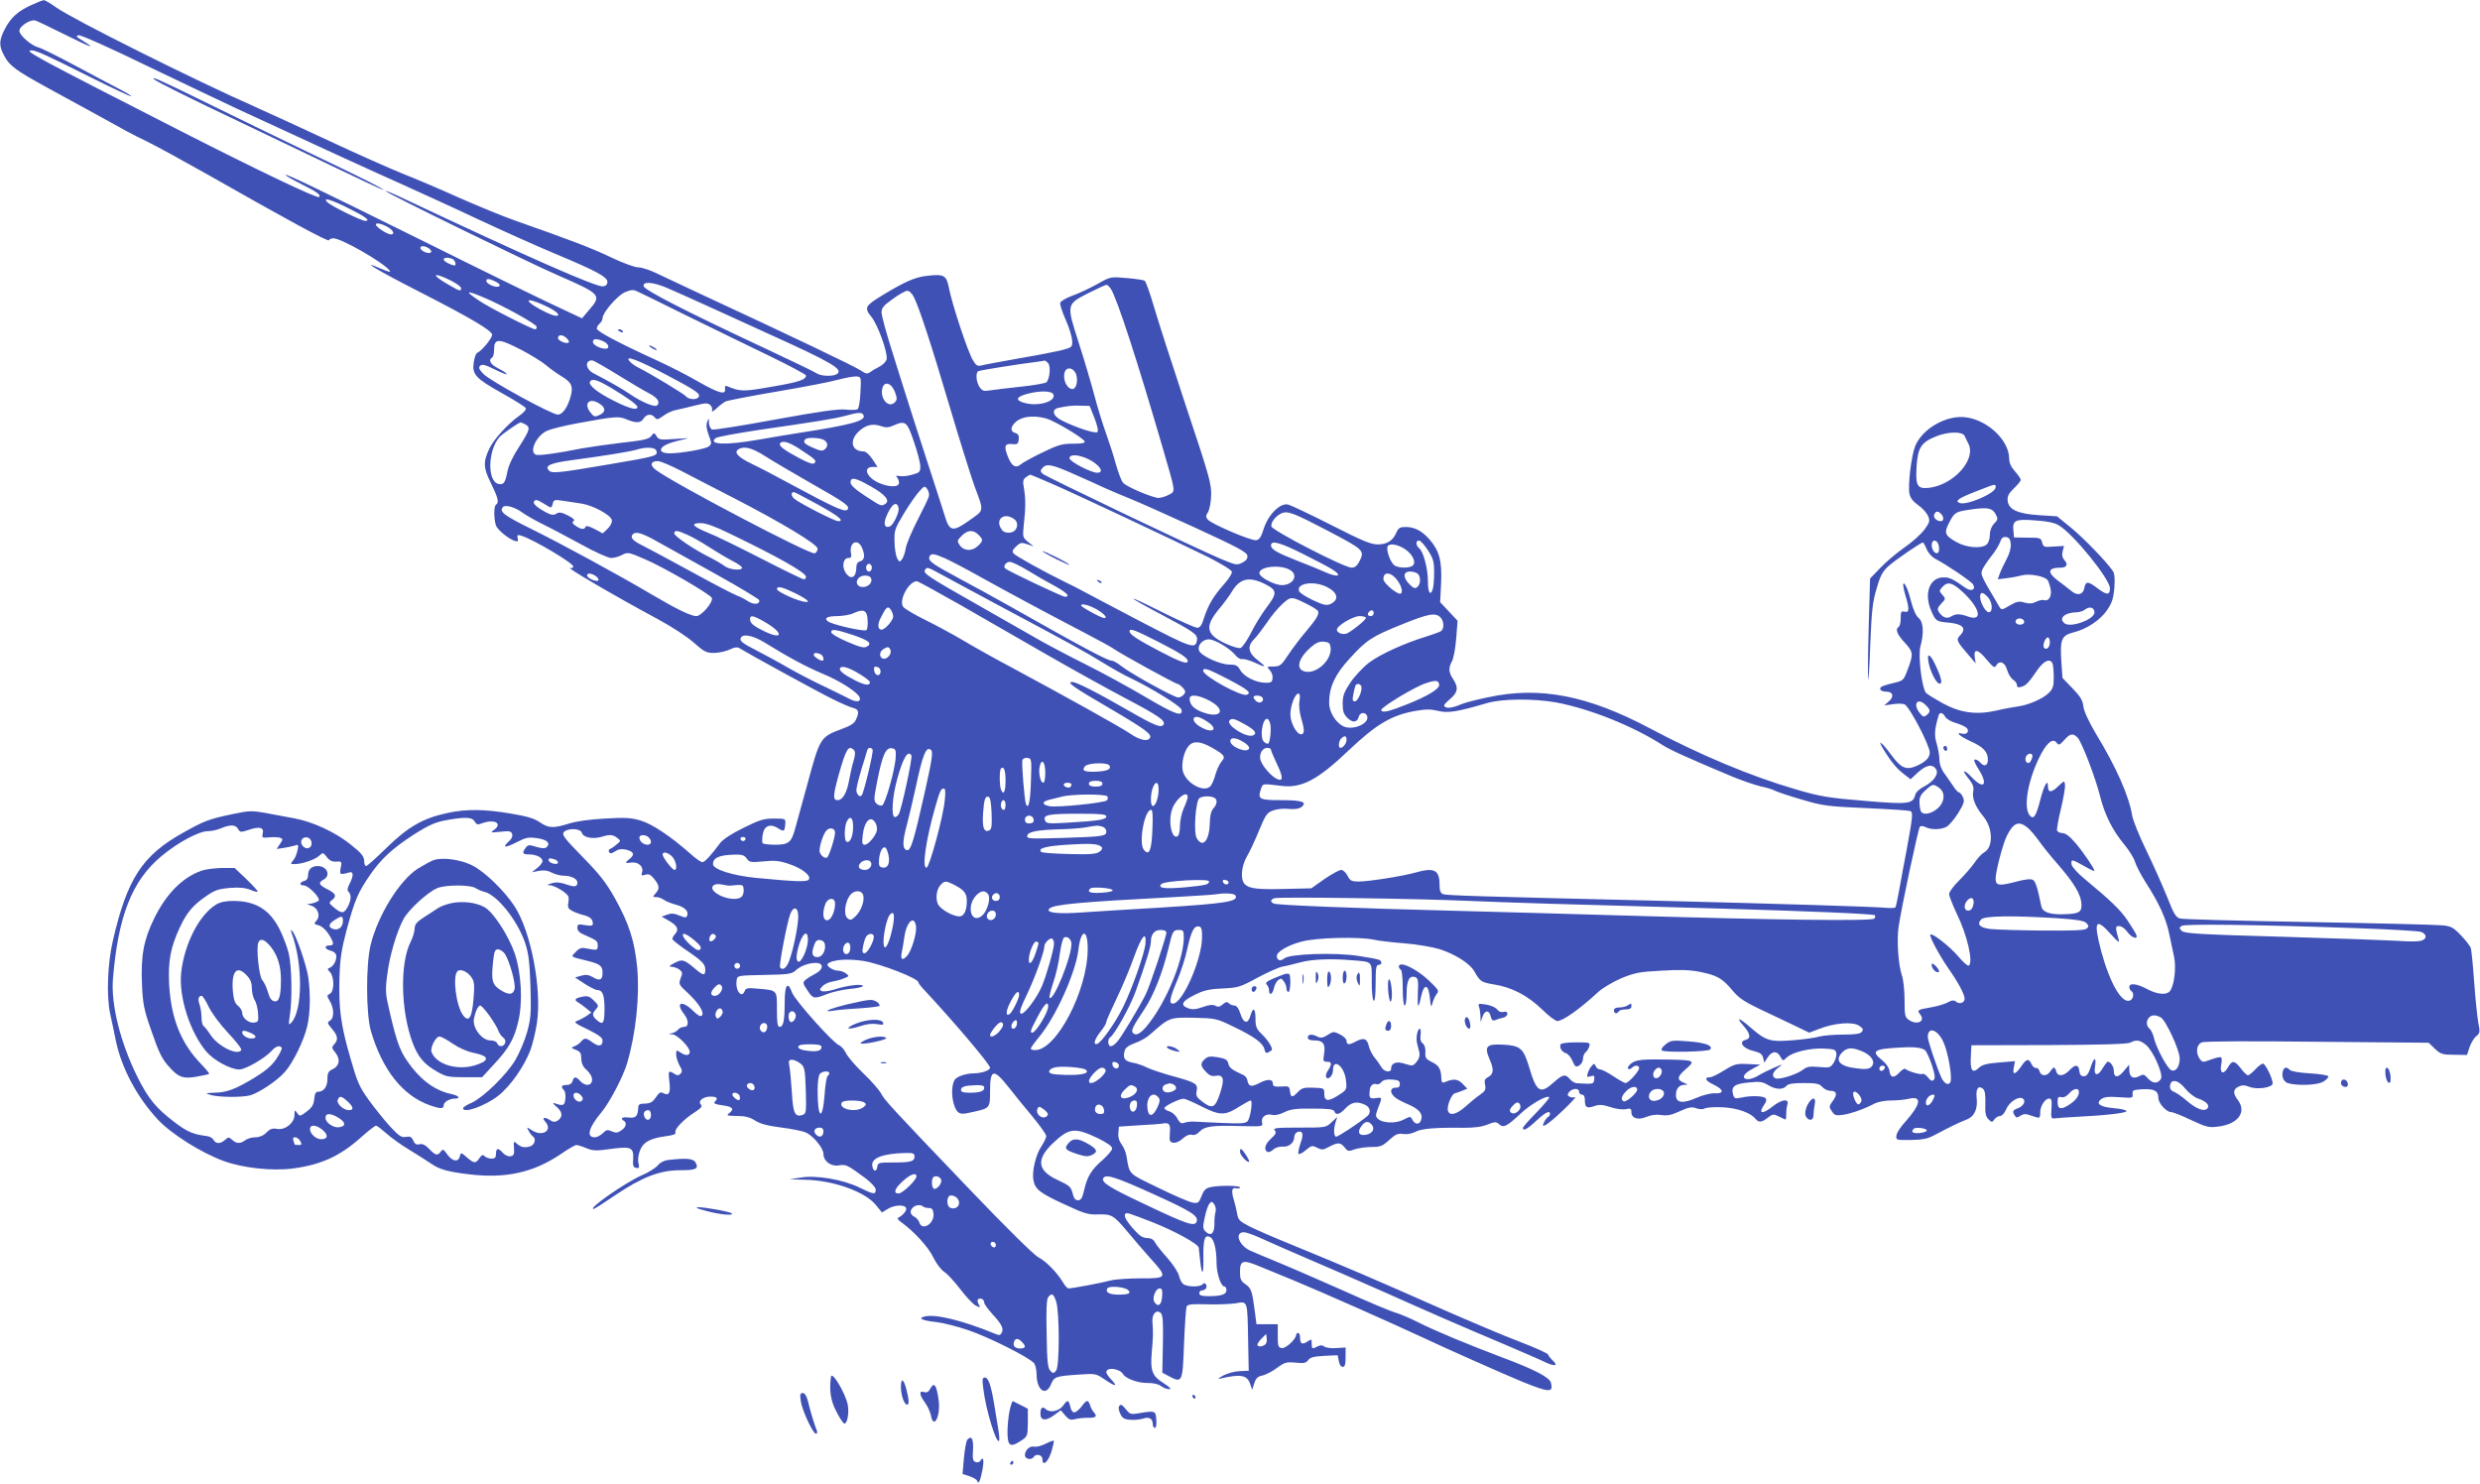 <?xml version="1.0" standalone="no"?>
<!DOCTYPE svg PUBLIC "-//W3C//DTD SVG 20010904//EN"
 "http://www.w3.org/TR/2001/REC-SVG-20010904/DTD/svg10.dtd">
<svg version="1.0" xmlns="http://www.w3.org/2000/svg"
 width="1280pt" height="766pt" viewBox="0 0 1280 766"
 preserveAspectRatio="xMidYMid meet">
<g transform="translate(0,766) scale(0.1,-0.1)"
fill="#3f51b5" stroke="none">
<path d="M160 7633 c-68 -31 -105 -64 -136 -125 -30 -59 -30 -85 -1 -138 26
-49 59 -74 222 -163 66 -36 176 -96 245 -134 177 -98 176 -98 270 -144 47 -23
186 -99 310 -169 415 -236 625 -350 628 -340 2 6 12 10 23 10 40 0 252 -121
289 -165 10 -12 -1 -10 -46 9 -116 51 -15 -10 191 -115 270 -138 385 -205 385
-227 0 -18 -55 -85 -77 -93 -6 -2 -14 -24 -18 -49 -9 -63 9 -83 149 -161 63
-35 118 -70 120 -76 3 -7 -14 -26 -38 -42 -54 -38 -128 -119 -150 -166 -33
-69 -32 -99 8 -179 37 -76 43 -100 26 -111 -11 -7 -12 -67 -1 -105 7 -24 68
-74 102 -83 12 -3 15 1 11 15 -4 17 -2 19 19 13 64 -20 274 -145 268 -160 -2
-5 -8 -9 -14 -7 -42 14 215 -137 458 -268 65 -35 146 -88 178 -117 53 -47 65
-53 104 -53 24 0 60 8 80 17 28 13 40 15 54 6 45 -28 404 -225 476 -260 44
-22 92 -43 108 -47 29 -7 33 -21 15 -60 -7 -18 -28 -32 -67 -46 -119 -45 -117
-41 -186 -295 -26 -93 -53 -193 -61 -222 -20 -72 -34 -83 -104 -83 -32 0 -61
4 -64 8 -3 5 -3 25 1 46 7 44 39 57 79 31 30 -19 34 -17 37 21 2 29 2 29 -59
29 -53 0 -74 -7 -157 -48 -58 -28 -105 -59 -119 -77 -54 -72 -81 -100 -93
-100 -7 0 -35 19 -61 43 -103 91 -199 155 -258 172 -50 15 -81 16 -185 10 -76
-4 -149 -14 -185 -26 -81 -25 -104 -24 -150 7 -28 20 -67 31 -150 45 -137 23
-229 24 -326 3 -127 -27 -203 -71 -314 -179 -53 -52 -101 -95 -106 -95 -6 0
-10 10 -10 23 -1 27 -12 42 -70 88 -79 64 -197 118 -290 135 -47 9 -117 22
-155 29 -63 11 -80 11 -160 -6 -129 -27 -149 -35 -260 -97 -210 -117 -288
-236 -362 -555 -28 -120 -34 -285 -15 -377 6 -25 19 -89 30 -142 30 -143 110
-292 218 -408 70 -74 224 -171 340 -213 100 -36 250 -52 356 -38 144 19 241
63 347 157 39 35 76 64 82 64 5 0 28 -18 52 -39 23 -21 78 -61 122 -87 44 -27
94 -59 110 -70 42 -29 85 -42 195 -55 192 -23 334 9 477 106 36 25 71 45 78
45 7 0 30 -7 51 -16 34 -14 50 -15 127 -4 105 14 118 8 115 -53 -3 -33 1 -42
15 -45 16 -3 18 1 12 26 -4 18 0 44 9 66 17 42 53 61 135 72 37 5 51 10 47 20
-6 16 44 68 101 104 31 20 39 30 31 38 -18 18 10 42 48 42 35 0 42 -8 23 -27
-8 -8 3 -13 40 -18 53 -7 63 -19 34 -41 -16 -12 -10 -13 40 -14 43 0 67 -6 95
-24 27 -17 65 -27 137 -36 55 -7 112 -19 126 -26 39 -19 89 -81 89 -109 0 -38
38 -67 80 -60 37 6 43 3 139 -68 30 -23 51 -47 51 -58 0 -26 -12 -24 -85 12
-84 41 -224 65 -302 51 l-58 -9 76 -2 c147 -2 314 -61 370 -131 l31 -38 33 20
c35 20 86 21 92 2 4 -12 -18 -38 -39 -48 -9 -3 -5 -11 12 -23 66 -47 143 -131
167 -183 16 -32 39 -63 57 -75 17 -11 54 -52 83 -90 29 -38 64 -75 78 -83 25
-13 26 -12 16 7 -7 13 -8 22 -1 26 13 8 30 -3 30 -19 0 -7 20 -34 44 -61 48
-51 58 -75 45 -96 -7 -12 -13 -12 -41 0 -161 66 -301 100 -356 86 -37 -9 -13
-21 63 -29 33 -4 105 -22 161 -41 105 -35 320 -143 342 -172 6 -9 12 -34 12
-54 0 -84 47 -119 74 -55 17 40 23 43 141 51 89 6 91 6 135 -24 56 -38 72 -40
37 -3 -15 15 -27 33 -27 39 0 29 69 20 87 -10 13 -23 81 -47 128 -45 25 0 52
-5 66 -15 13 -10 32 -17 43 -17 14 0 5 9 -27 30 -61 38 -71 65 -62 165 7 82 7
96 3 154 -3 40 22 65 44 43 10 -10 12 -51 10 -160 l-3 -147 34 -18 c69 -37 71
-33 78 166 4 97 10 184 13 192 5 13 23 15 103 13 54 -2 121 1 150 5 64 11 61
19 65 -193 l3 -155 -47 -2 c-26 -1 -65 -12 -85 -23 -27 -15 -31 -19 -13 -15
102 24 137 18 152 -27 l11 -31 11 34 c8 25 18 35 41 39 17 4 51 21 75 39 41
30 50 32 97 28 43 -5 54 -2 65 13 10 14 29 19 83 22 l69 3 6 -30 c3 -18 11
-30 20 -30 11 0 15 12 15 50 l0 50 -48 -3 c-27 -2 -55 2 -62 8 -10 8 -19 8
-34 1 -28 -15 -31 -14 -31 14 0 24 -1 25 -23 10 -27 -17 -37 -11 -37 22 0 13
-4 23 -10 23 -5 0 -10 -4 -10 -9 0 -22 -53 -72 -74 -69 -19 3 -21 10 -21 63
l0 60 -55 0 -55 0 -7 55 c-15 116 -19 130 -49 151 -25 17 -29 27 -29 65 0 58
15 63 93 31 34 -14 117 -48 185 -76 140 -58 497 -216 647 -286 149 -70 438
-198 535 -238 137 -55 158 -56 145 -4 -7 28 -86 69 -255 132 -172 65 -346 137
-430 180 -40 20 -95 44 -121 51 -26 8 -143 57 -260 110 -118 52 -268 118 -334
145 -66 27 -134 56 -152 64 -59 26 -83 95 -33 95 11 0 51 -14 88 -31 37 -17
144 -64 237 -104 94 -40 271 -117 395 -172 255 -114 393 -174 630 -274 91 -39
184 -79 208 -91 50 -23 66 -17 34 12 -12 12 -22 25 -22 29 0 5 -66 35 -147 66
-82 31 -258 106 -393 165 -364 161 -475 209 -794 340 -82 33 -175 74 -207 90
-52 27 -59 34 -64 67 -4 21 -11 51 -16 67 -15 49 -12 69 11 63 11 -3 20 -1 20
4 0 10 -102 12 -150 2 -26 -5 -36 -14 -48 -46 -15 -36 -18 -39 -47 -34 -17 3
-97 37 -178 77 -157 76 -146 65 -163 163 -3 20 -15 48 -26 62 -12 16 -18 36
-16 57 l3 33 105 7 c58 3 110 7 115 8 39 8 47 0 43 -47 -3 -43 -1 -48 18 -51
13 -2 33 7 48 21 17 16 34 23 47 20 13 -4 27 2 39 15 27 29 66 34 208 30 118
-3 121 -3 116 18 -7 27 19 48 51 40 16 -4 39 1 63 13 32 16 59 20 146 19 82 0
109 -3 113 -14 8 -22 27 -17 58 16 31 32 58 37 100 18 27 -12 33 -40 13 -58
-47 -39 -154 -109 -163 -107 -12 5 -12 42 -1 77 l8 25 -29 -27 c-29 -28 -30
-28 -167 -28 -119 0 -137 -2 -127 -14 10 -12 6 -20 -18 -42 -31 -28 -40 -57
-20 -69 5 -4 19 1 30 11 12 11 32 17 49 16 31 -4 60 20 60 49 0 11 7 22 16 26
28 10 34 -11 16 -59 -9 -26 -13 -50 -10 -54 4 -3 21 5 38 20 29 24 33 25 58
12 24 -12 31 -12 62 5 46 24 58 23 80 -3 16 -21 21 -22 52 -10 19 6 58 12 86
12 46 0 57 4 92 36 33 30 45 35 72 31 20 -3 45 2 63 11 31 17 104 23 251 21
54 0 94 5 122 17 39 15 44 15 60 1 22 -20 39 -11 109 54 51 49 137 98 149 86
3 -3 -26 -38 -65 -78 -39 -40 -71 -76 -71 -81 0 -18 23 -6 69 37 46 43 71 56
71 36 0 -6 -4 -13 -10 -16 -5 -3 -15 -15 -20 -26 -22 -40 16 -17 95 58 44 42
73 73 64 70 -9 -3 -22 -1 -29 3 -11 7 -11 11 -1 24 17 20 51 21 51 1 0 -8 7
-15 15 -15 10 0 15 -10 15 -29 0 -38 10 -43 49 -30 25 9 42 8 82 -5 30 -10 63
-14 80 -11 25 6 29 3 29 -14 0 -33 33 -44 77 -26 24 10 51 14 77 10 32 -5 54
0 97 20 46 21 62 23 83 15 17 -6 34 -7 45 -1 9 5 50 8 91 6 76 -4 143 -27 170
-59 17 -21 32 -20 64 5 25 19 30 20 54 8 15 -7 30 -15 35 -17 4 -2 7 9 6 25 0
15 2 38 6 51 11 33 -28 29 -75 -8 -55 -44 -77 -39 -44 9 11 15 13 26 6 33 -12
12 -74 14 -124 3 -34 -7 -37 -6 -44 19 -9 39 9 52 83 59 56 6 71 3 98 -13 38
-24 78 -26 95 -5 9 11 33 15 90 15 64 0 80 -3 95 -20 10 -11 28 -20 41 -20 34
0 39 -18 14 -52 -20 -27 -21 -31 -5 -54 14 -21 20 -23 58 -18 44 7 111 31 162
58 17 9 55 16 85 16 30 0 72 4 93 9 69 16 61 -29 -20 -120 -24 -26 -44 -57
-45 -70 -3 -23 -1 -24 74 -23 60 1 87 6 122 25 79 42 130 67 165 80 41 15 60
55 53 114 -5 46 9 65 33 45 10 -8 13 -31 12 -75 -2 -51 2 -68 16 -82 17 -17
19 -17 31 0 7 9 21 17 29 17 10 0 23 15 31 34 16 38 64 70 86 56 18 -11 5 -39
-25 -50 -27 -10 -30 -17 -16 -38 7 -12 12 -12 29 -1 17 11 28 11 55 1 46 -16
47 -16 47 16 0 33 25 72 46 72 13 0 15 -10 12 -52 -3 -51 -2 -53 22 -50 14 2
59 5 100 7 157 8 265 20 265 30 0 6 -28 12 -62 15 -73 6 -99 23 -68 47 15 11
37 14 92 10 70 -5 72 -5 70 16 -2 20 3 22 51 25 60 3 82 -8 82 -45 0 -27 41
-73 66 -73 9 0 55 -18 103 -41 77 -36 91 -40 138 -34 103 12 150 74 104 136
-28 37 -26 57 4 71 18 8 31 8 53 -1 41 -17 122 -5 122 18 -1 26 -38 101 -50
101 -7 0 -25 -13 -40 -30 -15 -16 -32 -30 -38 -30 -5 0 -22 16 -36 35 -33 43
-46 44 -68 4 -22 -38 -42 -29 -34 15 4 18 4 35 0 38 -3 4 -26 -1 -51 -10 -43
-16 -45 -16 -59 2 -23 32 -18 75 11 86 15 6 250 7 597 3 l573 -5 32 -31 c30
-28 39 -31 99 -31 l67 -1 13 40 c8 22 23 48 35 57 19 16 20 22 10 70 -5 29
-15 123 -21 208 -6 85 -14 164 -17 175 -3 11 -26 41 -51 67 -39 41 -52 48 -96
52 -28 3 -338 11 -689 17 -351 6 -650 14 -664 18 -23 6 -33 23 -68 112 -23 57
-71 165 -107 239 -36 74 -69 155 -73 180 -17 102 -81 248 -188 424 -37 63 -61
114 -64 140 -4 32 -16 52 -57 94 l-51 53 -6 87 c-7 112 1 132 63 148 69 17
139 64 174 116 25 37 32 60 37 114 3 48 1 74 -8 87 -35 51 -155 174 -218 225
l-70 57 -93 6 c-111 7 -157 29 -162 75 -2 23 5 37 33 64 19 18 35 38 35 43 0
5 -13 25 -30 44 -20 22 -30 44 -30 65 0 94 -109 199 -223 214 -99 14 -225 -58
-262 -148 -20 -50 -38 -200 -30 -245 4 -22 18 -41 45 -60 22 -15 45 -41 51
-56 11 -25 9 -33 -18 -70 -17 -23 -63 -65 -104 -93 -41 -29 -97 -76 -125 -106
l-52 -54 -7 -245 c-4 -134 -5 -257 -3 -274 2 -16 7 64 11 178 7 175 12 221 33
290 19 67 31 88 61 115 37 33 167 122 178 122 2 0 11 -15 19 -34 8 -20 28 -42
46 -51 58 -30 185 -116 194 -132 15 -27 -10 -38 -40 -17 -65 46 -81 54 -112
54 -74 0 -104 -85 -63 -176 23 -51 25 -52 92 -58 69 -7 89 -29 58 -63 -25 -25
-22 -31 44 -107 l34 -40 -5 32 c-6 47 18 41 63 -14 32 -38 40 -43 47 -30 17
30 46 19 57 -21 6 -21 20 -44 31 -51 11 -7 20 -19 20 -28 0 -11 6 -14 23 -9
24 7 37 20 84 89 33 47 66 60 77 30 3 -9 6 -40 6 -70 0 -45 -4 -59 -25 -80
-30 -30 -103 -62 -158 -70 -23 -3 -73 -12 -111 -21 -104 -24 -186 -13 -279 37
-41 23 -81 47 -87 55 -21 26 -41 192 -28 239 19 70 15 126 -9 146 -13 10 -28
43 -38 81 -9 35 -21 72 -27 82 -18 34 -20 10 -4 -44 22 -73 21 -93 -4 -86 -17
4 -20 0 -20 -33 0 -22 -4 -42 -10 -45 -19 -12 -10 -38 31 -82 45 -49 46 -59
12 -147 -18 -47 -21 -50 -69 -61 -27 -6 -55 -15 -62 -19 -18 -11 -4 -26 24
-26 35 0 41 -26 13 -50 l-24 -21 42 6 c23 4 51 4 62 0 24 -7 131 -212 131
-249 0 -28 -23 -50 -72 -71 -51 -21 -78 -8 -127 59 -49 66 -74 85 -41 30 39
-64 69 -101 106 -129 l35 -27 40 37 c43 38 74 43 92 14 15 -24 -14 -64 -63
-89 -25 -13 -42 -29 -46 -46 -11 -43 -40 -46 -243 -29 -206 17 -245 23 -376
62 -227 66 -488 175 -748 313 -322 171 -570 219 -837 161 -58 -12 -116 -27
-130 -33 -48 -20 -77 -26 -91 -17 -11 6 -5 15 23 39 43 36 47 61 18 105 -24
36 -25 57 -5 94 8 16 17 68 21 117 l7 90 -45 48 -45 48 5 99 c5 113 -9 167
-61 226 -38 43 -76 63 -122 63 -29 0 -37 -5 -47 -27 -18 -43 -48 -63 -97 -63
-35 0 -79 18 -240 100 -108 55 -208 102 -223 106 -41 9 -102 -52 -125 -124
-14 -44 -23 -58 -40 -60 -26 -4 -232 84 -250 107 -10 12 -10 19 1 36 8 12 16
51 17 87 2 60 -8 97 -129 459 -72 217 -147 450 -167 519 -20 68 -41 127 -47
131 -6 4 -48 10 -94 14 -83 7 -83 7 -150 -31 -38 -21 -95 -48 -129 -60 -33
-12 -61 -29 -63 -37 -2 -9 11 -49 29 -89 18 -40 32 -88 33 -107 1 -32 -1 -34
-49 -47 -27 -7 -127 -27 -222 -43 -94 -17 -183 -33 -197 -37 -21 -5 -28 -1
-44 26 -26 41 -107 287 -123 368 -14 72 -24 79 -117 68 -60 -7 -112 -30 -226
-99 -92 -56 -97 -65 -58 -113 34 -43 86 -188 78 -219 -3 -12 -20 -29 -38 -38
-18 -9 -40 -22 -49 -29 -13 -9 -22 -7 -45 9 -32 22 -363 180 -844 403 -74 35
-166 78 -204 96 -37 19 -83 34 -101 34 -19 0 -79 22 -142 52 -101 48 -205 88
-493 189 -63 22 -191 75 -285 116 -93 42 -228 100 -300 128 -71 29 -238 103
-370 165 -132 62 -305 141 -385 177 -313 138 -945 454 -1029 514 -30 21 -59
39 -65 38 -6 0 -36 -12 -66 -26z m170 -149 c134 -67 175 -82 100 -36 -37 22
-41 27 -24 30 12 2 166 -67 355 -159 184 -88 393 -188 464 -221 428 -198 661
-305 825 -378 102 -46 291 -132 420 -193 129 -60 307 -140 396 -177 210 -88
269 -119 269 -145 0 -13 -8 -21 -22 -23 -35 -5 -389 151 -1040 458 -46 22 -83
37 -83 34 0 -8 725 -363 885 -433 227 -99 232 -104 166 -180 l-37 -44 -145 68
c-79 37 -376 182 -659 323 -578 286 -721 355 -726 349 -3 -2 34 -23 81 -47 84
-42 102 -56 92 -67 -9 -9 -319 139 -717 342 -762 389 -809 415 -767 415 23 0
76 -24 301 -137 114 -57 210 -102 213 -100 2 3 -27 20 -64 39 -37 19 -140 74
-228 121 -88 47 -172 89 -186 92 -37 9 -99 63 -99 86 0 24 58 61 83 53 10 -3
76 -35 147 -70z m1469 -899 c89 -44 116 -65 86 -65 -19 0 -175 76 -195 96 -29
28 18 15 109 -31z m209 -101 c24 -16 29 -34 10 -34 -19 0 -78 38 -78 51 0 12
34 4 68 -17z m207 -107 c12 -10 14 -16 7 -21 -13 -8 -52 10 -52 24 0 14 23 12
45 -3z m119 -53 c14 -5 24 -34 12 -34 -16 0 -56 21 -56 30 0 11 20 13 44 4z
m-9 -111 c30 -15 55 -33 55 -40 0 -18 -6 -17 -66 18 -91 52 -83 68 11 22z
m230 -5 c28 -13 33 -28 9 -28 -21 0 -54 18 -54 30 0 13 14 13 45 -2z m883 -32
c31 -13 138 -61 237 -106 99 -45 227 -104 285 -130 336 -152 396 -187 359
-211 -21 -13 -82 -11 -104 4 -11 8 -128 64 -260 126 -407 190 -630 304 -633
324 -5 25 46 22 116 -7z m2296 -8 c31 -48 135 -366 268 -823 68 -233 66 -220
30 -239 -17 -9 -41 -16 -52 -16 -30 0 -165 57 -183 78 -9 9 -25 52 -37 94 -11
42 -34 112 -50 157 -16 44 -44 133 -61 198 -17 65 -54 189 -82 276 -63 197
-64 196 52 255 46 23 87 42 92 42 5 0 15 -10 23 -22z m-2184 -140 c129 -63
319 -156 423 -206 103 -50 187 -95 187 -100 0 -22 -36 -34 -176 -58 -149 -26
-162 -26 -232 3 -9 3 -12 -1 -10 -13 6 -34 -30 -25 -134 34 -56 33 -155 83
-218 112 -195 89 -310 150 -310 164 0 7 7 19 15 26 8 7 15 19 15 28 0 28 74
114 114 133 33 14 44 15 65 5 14 -6 132 -64 261 -128z m1166 100 c27 -52 89
-240 188 -575 52 -175 109 -356 126 -403 49 -132 51 -121 -24 -174 -88 -63
-105 -60 -129 19 -10 33 -34 107 -53 165 -43 130 -145 447 -218 682 -31 97
-56 189 -56 205 0 24 10 36 58 70 31 23 65 42 74 42 10 1 25 -13 34 -31z
m-2225 -1 c100 -41 279 -140 279 -154 0 -7 -3 -13 -7 -13 -17 0 -241 114 -290
148 -75 50 -70 56 18 19z m327 -47 c55 -26 80 -50 52 -50 -18 0 -77 28 -117
54 -53 37 -16 34 65 -4z m107 -166 c9 -9 14 -19 11 -21 -10 -11 -56 8 -56 22
0 20 25 19 45 -1z m190 -16 c27 -12 34 -38 11 -38 -29 0 -66 20 -66 35 0 18
20 19 55 3z m-426 -43 c48 -25 105 -60 127 -78 21 -18 56 -43 77 -56 57 -34
66 -53 53 -104 -15 -58 -42 -97 -67 -97 -31 0 -351 175 -384 210 -23 24 -26
33 -17 42 10 10 27 5 78 -20 36 -18 63 -28 59 -22 -3 6 -24 19 -46 30 -38 20
-50 42 -29 55 6 3 10 21 10 39 0 61 23 61 139 1z m751 -130 c155 -82 176 -97
166 -114 -10 -16 -51 -14 -65 3 -11 13 -181 116 -247 149 -17 9 -37 23 -45 33
-27 33 40 8 191 -71z m-253 1 c65 -40 137 -83 161 -95 45 -23 61 -46 44 -63
-12 -12 -80 16 -144 60 -39 26 -85 53 -184 105 -42 21 -47 67 -8 67 7 0 65
-33 131 -74z m2223 59 c14 -16 8 -81 -9 -98 -5 -5 -65 -16 -133 -23 -68 -7
-139 -16 -159 -19 -31 -5 -39 -3 -53 17 -17 24 -22 73 -7 82 7 5 210 37 306
49 17 2 33 5 36 6 4 0 12 -6 19 -14z m144 -56 c12 -36 0 -81 -22 -77 -46 9
-56 113 -9 106 13 -2 25 -14 31 -29z m-1113 -94 c-2 -45 -8 -83 -15 -87 -6 -4
-33 -5 -61 -2 -37 4 -132 -9 -362 -51 -172 -32 -319 -55 -328 -52 -8 4 -15 19
-16 34 0 27 -1 27 -9 6 -6 -16 -4 -37 8 -69 16 -43 16 -46 -1 -59 -18 -13
-143 -35 -202 -35 -19 0 -37 5 -41 11 -11 18 18 37 81 53 l60 15 -77 -5 c-69
-5 -78 -4 -89 14 -12 20 -13 20 -28 1 -13 -16 -41 -22 -151 -34 -74 -9 -166
-22 -205 -29 -124 -25 -224 -39 -239 -33 -36 14 0 94 54 122 17 9 88 27 158
40 197 36 216 38 257 20 50 -20 72 -19 87 5 15 24 41 26 58 5 10 -13 16 -11
44 9 17 13 47 27 66 30 19 4 63 14 97 23 52 13 65 14 78 3 9 -7 13 -20 10 -29
-4 -9 6 -5 22 10 15 15 37 31 48 37 11 5 130 28 265 51 135 23 277 50 315 61
39 10 81 18 95 17 25 -2 25 -3 21 -82z m-1287 23 c87 -52 136 -88 136 -99 0
-19 -44 -7 -121 32 -85 42 -134 82 -124 99 11 18 38 10 109 -32z m1465 -21
c12 -34 12 -40 -1 -54 -32 -32 -77 20 -64 73 10 39 47 28 65 -19z m818 -13
c14 -36 -77 -63 -148 -44 -51 14 -46 31 12 47 68 18 128 16 136 -3z m-2339
-50 c29 -20 28 -42 -4 -56 -23 -11 -29 -10 -45 11 -41 50 -5 83 49 45z m2551
-72 c15 -39 21 -66 15 -72 -10 -10 -113 24 -184 60 -46 23 -55 56 -17 65 48
10 74 13 117 11 l44 -1 25 -63z m-1193 17 c18 -30 -57 -51 -336 -94 -52 -8
-146 -24 -209 -35 -166 -29 -259 -25 -217 9 7 6 105 24 217 41 310 45 398 59
453 74 64 18 83 19 92 5z m944 -19 c43 -12 192 -101 198 -118 3 -9 -14 -12
-60 -12 -56 0 -77 -6 -159 -46 -52 -25 -102 -53 -111 -61 -24 -21 -45 -10 -63
33 -25 59 -21 76 18 72 28 -3 32 0 35 24 2 19 -2 28 -17 33 -24 7 -27 24 -8
47 29 37 95 48 167 28z m-2689 -30 c28 -16 24 -29 -31 -115 -33 -50 -54 -95
-61 -128 -11 -58 -19 -70 -45 -65 -60 11 -57 173 4 242 15 17 100 76 110 76 2
0 12 -5 23 -10z m2006 -90 c18 -52 33 -109 33 -127 0 -29 -4 -33 -42 -43 -23
-7 -52 -10 -65 -7 -18 3 -21 1 -14 -6 6 -6 11 -19 11 -29 0 -24 -51 -24 -107
1 -62 29 -80 81 -28 81 l24 0 -26 40 c-16 23 -34 40 -45 40 -61 0 -76 53 -29
100 36 36 74 46 117 31 26 -9 39 -9 66 3 61 27 70 21 105 -84z m5423 30 c4 -8
12 -26 19 -39 43 -82 -75 -214 -204 -229 -59 -6 -69 10 -63 109 6 98 23 125
99 156 62 26 138 27 149 3z m-5889 -20 c23 -13 25 -33 5 -50 -12 -9 -24 -7
-60 9 -44 19 -54 30 -39 44 10 11 72 8 94 -3z m-129 -44 c87 -57 94 -63 82
-76 -8 -8 -29 -1 -80 26 -77 41 -106 63 -98 75 10 17 43 9 96 -25z m-735 -11
c10 -28 8 -29 -257 -74 -253 -43 -284 -46 -298 -28 -21 24 9 37 120 52 164 22
301 44 333 54 48 15 95 13 102 -4z m560 -28 c37 -24 141 -85 230 -136 190
-108 213 -124 196 -142 -13 -13 -66 10 -288 130 -71 39 -163 87 -203 106 -73
35 -96 60 -71 76 29 18 70 8 136 -34z m1660 -12 c63 -27 99 -75 56 -75 -32 0
-143 58 -143 75 0 20 39 20 87 0z m-2090 -66 c54 -28 177 -92 273 -141 248
-128 430 -238 430 -260 0 -10 -7 -21 -15 -24 -23 -9 -734 364 -822 432 -30 23
-25 44 12 44 14 0 68 -23 122 -51z m2019 -13 c54 -24 131 -58 169 -76 39 -17
97 -42 130 -55 33 -13 182 -79 330 -147 220 -101 271 -128 273 -146 2 -15 -5
-25 -26 -36 -27 -14 -33 -13 -108 18 -122 51 -907 426 -923 441 -12 12 -12 17
-1 29 20 25 50 19 156 -28z m-113 -50 c121 -52 641 -297 812 -381 69 -35 121
-67 123 -76 2 -9 -17 -38 -41 -65 -54 -61 -80 -105 -102 -171 -12 -40 -21 -53
-36 -53 -11 0 -92 36 -182 81 -197 99 -196 89 3 -16 162 -86 182 -100 178
-128 -7 -50 -26 -43 -304 102 -148 78 -280 147 -294 155 -14 8 -52 27 -85 43
-108 53 -253 133 -264 147 -8 10 -5 18 14 36 21 20 28 21 57 11 l33 -11 -29
23 c-28 23 -28 25 -22 88 10 86 10 136 1 188 -7 37 -5 46 10 58 11 7 20 13 23
13 2 0 49 -20 105 -44z m-926 -18 c73 -41 98 -73 72 -89 -21 -13 -20 -13 -103
41 -53 35 -76 56 -76 70 0 30 25 25 107 -22z m5803 -3 c0 -31 -149 -95 -186
-81 -27 10 -5 25 88 61 100 39 98 39 98 20z m-5506 -48 c-3 -11 -30 -66 -59
-123 -29 -56 -56 -121 -60 -143 -3 -21 -12 -47 -19 -57 -13 -17 -14 -16 -26 5
-6 13 -13 51 -13 85 -2 57 1 67 48 145 28 46 63 97 79 114 27 30 29 31 42 12
8 -10 11 -28 8 -38z m-575 -40 c109 -60 142 -87 107 -87 -19 0 -204 95 -228
117 -16 15 -16 33 0 33 4 0 58 -29 121 -63z m-1411 3 c40 -25 38 -25 45 1 5
20 10 21 54 14 26 -4 68 -10 93 -14 61 -9 154 -60 158 -86 2 -12 -8 -31 -22
-44 l-25 -24 -43 23 c-27 14 -44 18 -46 11 -5 -16 -24 -14 -51 5 -17 12 -20
19 -11 24 9 6 0 15 -28 29 -33 17 -46 19 -60 10 -14 -9 -26 -8 -53 6 -44 23
-70 45 -63 56 8 13 15 11 52 -11z m1830 -23 c4 -21 -27 -87 -45 -94 -27 -11
-35 12 -18 52 26 64 55 83 63 42z m-1943 -22 c18 -13 63 -39 101 -58 38 -18
128 -66 200 -105 72 -40 143 -72 158 -72 15 0 41 7 57 16 29 15 34 14 117 -22
95 -40 339 -182 346 -200 8 -22 -54 -94 -80 -94 -28 0 -104 37 -231 112 -165
98 -469 263 -621 338 -144 71 -168 90 -145 114 13 12 64 -3 98 -29z m7604 -7
c14 -25 14 -29 -7 -51 -14 -15 -22 -36 -22 -59 0 -21 -7 -41 -17 -49 -26 -22
-103 -16 -153 12 -63 35 -68 48 -39 103 27 52 33 55 109 66 89 13 112 8 129
-22z m-3441 -90 c184 -97 187 -100 157 -158 -11 -21 -23 -30 -39 -30 -38 0
-410 192 -414 213 -4 21 23 55 53 68 32 13 61 2 243 -93z m3160 90 c16 -16 15
-38 0 -38 -23 0 -41 18 -35 34 8 19 19 20 35 4z m-4780 -30 c15 -13 16 -40 0
-56 -16 -16 -53 -15 -65 1 -43 54 9 99 65 55z m5389 -30 c74 -44 263 -277 263
-324 0 -37 -16 -37 -66 1 -47 36 -59 36 -66 1 -6 -35 -34 -43 -65 -18 -15 12
-47 37 -70 54 -59 44 -54 68 12 68 32 0 41 17 20 39 -11 13 -14 27 -9 46 l7
27 -54 -3 c-49 -4 -53 -2 -59 21 -6 24 -10 25 -76 25 l-69 1 -3 33 c-6 56 9
63 112 55 63 -4 101 -12 123 -26z m-6867 -39 c258 -124 400 -205 400 -226 0
-7 -5 -13 -11 -13 -7 0 -105 48 -218 106 -113 58 -237 119 -276 134 -81 33
-94 50 -38 50 25 0 72 -16 143 -51z m-213 -9 c24 -10 75 -39 113 -64 39 -25
93 -57 120 -71 28 -14 50 -30 50 -35 0 -17 -66 -11 -91 9 -13 10 -49 31 -79
46 -82 41 -180 108 -180 122 0 18 17 16 67 -7z m1503 0 c26 -26 25 -32 -4 -59
-30 -28 -73 -25 -93 6 -14 20 -13 24 11 48 30 30 59 32 86 5z m-1656 -36 c45
-25 180 -100 300 -167 121 -67 221 -128 224 -134 7 -22 -27 -26 -56 -7 -15 10
-41 24 -58 30 -17 6 -121 60 -230 120 -110 60 -225 122 -257 138 -53 26 -67
43 -50 59 15 16 51 4 127 -39z m6984 -11 c2 -21 -6 -50 -22 -80 -14 -27 -30
-60 -35 -75 l-10 -28 47 6 c26 3 62 10 81 15 38 9 114 -5 129 -25 5 -6 12 -27
16 -47 7 -38 -11 -65 -36 -56 -7 2 -25 -2 -39 -9 -19 -10 -36 -11 -60 -4 -27
8 -40 6 -76 -15 -40 -24 -43 -24 -53 -8 -99 167 -98 166 -89 192 6 14 26 44
45 68 19 23 40 56 46 73 8 24 16 30 32 28 16 -2 22 -11 24 -35z m-3008 -33
c28 -44 32 -59 32 -115 0 -35 -3 -74 -7 -85 -12 -39 -25 -19 -25 38 0 66 -23
154 -45 172 -19 16 -19 40 -1 40 8 0 28 -23 46 -50z m2636 26 c3 -14 3 -30 -1
-36 -11 -17 -35 8 -35 36 0 32 28 31 36 0z m-5558 -11 c18 -39 15 -66 -8 -72
-13 -3 -20 -14 -20 -28 0 -57 -28 -72 -56 -30 -20 31 -12 75 15 75 14 0 17 6
13 25 -10 55 34 78 56 30z m2277 -34 c66 -33 135 -69 153 -81 52 -33 28 -42
-36 -14 -31 14 -97 41 -147 60 -104 41 -135 59 -135 79 0 28 45 16 165 -44z
m528 24 c40 -28 59 -71 36 -86 -19 -12 -66 -11 -89 1 -18 10 -40 59 -40 91 0
28 47 24 93 -6z m-2377 -46 c27 -12 108 -54 179 -94 151 -84 379 -206 550
-295 66 -34 131 -70 145 -80 37 -26 317 -180 328 -180 5 0 17 -9 27 -20 15
-16 15 -22 5 -35 -7 -8 -20 -15 -29 -15 -21 0 -244 123 -292 161 -20 16 -43
29 -51 29 -22 0 -150 68 -533 285 -66 37 -178 99 -250 137 -143 77 -166 93
-158 114 7 19 22 18 79 -7z m428 -63 c39 -24 101 -60 139 -80 63 -35 84 -56
53 -56 -13 0 -296 134 -308 146 -12 11 4 34 24 34 11 0 52 -20 92 -44z m-804
14 c0 -11 -7 -20 -15 -20 -8 0 -15 9 -15 20 0 11 7 20 15 20 8 0 15 -9 15 -20z
m2160 -13 c43 -26 14 -77 -44 -77 -39 0 -116 41 -116 62 0 35 112 46 160 15z
m-1800 -23 c36 -20 169 -91 295 -159 379 -202 446 -239 535 -294 47 -29 112
-66 145 -81 109 -52 260 -145 263 -163 8 -39 -32 -25 -180 62 -84 50 -225 127
-313 171 -88 44 -198 102 -245 129 -47 27 -187 107 -312 178 -256 145 -285
164 -274 181 10 17 13 16 86 -24z m2458 4 c16 -16 15 -53 -3 -68 -11 -9 -19
-7 -40 14 -35 35 -34 66 3 66 15 0 33 -5 40 -12z m-4242 -12 c10 -8 16 -18 12
-22 -10 -9 -58 12 -58 26 0 14 23 12 46 -4z m4125 -8 c28 -30 42 -69 30 -81
-12 -12 -91 52 -91 74 0 35 30 39 61 7z m-2705 -3 c9 -21 -14 -45 -43 -45 -28
0 -40 24 -23 45 16 19 59 19 66 0z m2034 -30 c63 -32 63 -47 6 -122 -24 -32
-60 -90 -79 -129 -20 -39 -44 -74 -53 -78 -10 -4 -44 6 -80 23 -100 47 -107
87 -32 178 24 28 54 69 67 91 40 67 90 78 171 37z m-1574 -107 c118 -68 319
-183 447 -257 127 -73 309 -174 402 -223 178 -94 212 -118 200 -138 -12 -19
-46 -5 -185 75 -162 93 -264 145 -286 145 -32 0 6 -27 190 -134 186 -109 223
-136 211 -155 -12 -20 -53 -11 -101 22 -48 33 -323 186 -624 348 -85 45 -195
107 -245 137 -49 29 -136 76 -193 104 -56 28 -107 58 -112 68 -20 37 32 130
72 130 6 0 106 -55 224 -122z m1893 92 c57 -29 64 -66 17 -88 -19 -8 -36 -5
-89 20 -36 17 -69 38 -72 47 -16 41 78 55 144 21z m3286 -30 c87 -83 99 -150
22 -122 -42 15 -62 15 -87 0 -22 -14 -45 -5 -64 25 -8 12 -5 22 13 41 24 25
24 26 6 46 -17 19 -17 21 0 40 28 31 52 24 110 -30z m-6030 -2 c68 -34 85 -53
38 -42 -46 10 -133 52 -133 63 0 18 27 12 95 -21z m6155 -20 c24 -26 27 -78 5
-78 -17 0 -45 50 -45 80 0 26 14 26 40 -2z m-3508 -39 c24 -12 46 -26 50 -32
9 -15 -7 -42 -62 -107 -26 -30 -66 -83 -89 -117 -38 -58 -45 -63 -78 -63 -35
0 -36 -1 -19 -19 10 -11 16 -30 14 -43 -2 -19 -9 -23 -38 -22 -49 1 -110 32
-129 66 -13 23 -23 28 -57 28 -45 0 -139 42 -154 69 -13 26 14 61 49 61 31 0
108 -46 137 -81 10 -14 27 -23 36 -21 9 2 37 -6 62 -17 62 -29 66 -26 18 11
-50 38 -56 74 -18 110 13 13 41 50 64 83 22 34 58 77 81 98 45 40 46 40 133
-4z m-1103 -18 c44 -23 72 -51 50 -51 -15 0 -119 57 -119 65 0 11 33 4 69 -14z
m-1039 -43 c0 -20 -42 -68 -60 -68 -20 0 -22 28 -4 62 28 56 36 62 51 42 7
-10 13 -26 13 -36z m6200 21 c0 -36 -121 -80 -153 -57 -35 26 -1 57 63 58 14
0 33 7 43 15 23 17 47 9 47 -16z m-6332 -38 c2 -24 -1 -48 -6 -53 -10 -10
-178 28 -199 45 -22 17 -3 27 50 27 29 1 66 7 82 15 52 24 70 16 73 -34z
m2612 34 c0 -8 -7 -15 -15 -15 -16 0 -20 12 -8 23 11 12 23 8 23 -8z m344 -21
c19 -19 21 -58 4 -71 -7 -5 -40 -17 -72 -27 -116 -35 -245 -94 -301 -137 -31
-24 -74 -70 -96 -103 -32 -48 -39 -67 -39 -108 0 -39 5 -54 24 -73 27 -27 51
-25 59 6 6 23 35 25 43 4 15 -39 -73 -77 -122 -54 -41 20 -74 74 -74 122 0 80
30 145 104 226 89 98 115 115 271 178 138 56 174 62 199 37z m-3489 -23 c103
-59 98 -98 -5 -47 -47 23 -66 38 -68 54 -4 30 12 28 73 -7z m3105 20 c0 -10
-62 -61 -95 -79 -21 -11 -55 0 -55 18 0 20 83 70 117 70 18 0 33 -4 33 -9z
m3397 -17 c5 -15 -20 -24 -37 -14 -7 4 -9 13 -5 19 8 14 37 11 42 -5z m-6043
-72 c82 -28 100 -44 69 -60 -14 -8 -38 -1 -101 26 -45 19 -82 41 -82 49 0 18
23 15 114 -15z m1571 -33 c119 -61 155 -84 155 -101 0 -19 -39 -5 -149 53
-116 61 -151 85 -151 101 0 17 27 7 145 -53z m-2029 -5 c124 -77 214 -125 297
-160 97 -40 190 -101 195 -127 4 -21 -20 -22 -56 -3 -15 8 -74 37 -132 65 -58
27 -141 71 -185 96 -44 26 -115 64 -157 86 -79 40 -94 52 -83 69 12 20 63 9
121 -26z m6634 2 c0 -27 -17 -43 -30 -30 -10 11 6 54 20 54 5 0 10 -11 10 -24z
m-3712 -31 c5 -63 -75 -136 -133 -121 -49 12 -35 67 30 125 28 24 45 31 68 29
27 -3 32 -7 35 -33z m-2272 -10 c7 -18 -13 -45 -33 -45 -23 0 -28 31 -8 46 24
18 34 18 41 -1z m-362 -21 c15 -6 23 -34 10 -34 -13 0 -44 21 -44 30 0 11 11
13 34 4z m206 -105 c28 -17 50 -35 50 -39 0 -20 -22 -18 -72 6 -63 32 -90 53
-82 66 9 14 48 2 104 -33z m105 16 c0 -28 -29 -25 -33 3 -3 19 0 23 15 20 10
-2 18 -12 18 -23z m1798 -43 c99 -52 118 -68 92 -78 -28 -11 -225 97 -225 124
0 19 28 9 133 -46z m1085 -25 c4 -21 -55 -58 -165 -102 -95 -38 -130 -46 -134
-30 -3 14 176 122 231 139 52 17 64 15 68 -7z m-403 -7 c10 -17 -15 -80 -32
-80 -12 0 -14 7 -8 37 4 21 9 41 11 45 7 11 22 10 29 -2z m-318 -78 c-4 -22 0
-58 8 -86 19 -63 19 -86 0 -86 -23 0 -55 60 -55 103 0 44 24 107 41 107 8 0
10 -12 6 -38z m-462 0 c88 -48 55 -94 -41 -57 -44 17 -64 39 -64 69 0 25 48
19 105 -12z m271 17 c11 -18 -13 -34 -31 -19 -8 7 -15 16 -15 21 0 13 38 11
46 -2z m1513 -24 c173 -32 397 -121 551 -220 41 -26 124 -64 365 -165 50 -20
114 -42 143 -49 30 -6 63 -16 75 -23 12 -6 74 -27 137 -45 107 -32 130 -35
330 -44 118 -5 221 -12 229 -15 16 -5 13 -30 -18 -199 -12 -60 -28 -150 -37
-200 -9 -49 -18 -93 -21 -98 -2 -4 -28 -5 -56 -2 -57 5 -524 20 -1172 36 -922
22 -1091 27 -1107 34 -13 5 -18 18 -18 47 0 79 -27 92 -126 64 -63 -18 -239
-46 -292 -46 -36 0 -44 4 -57 30 -9 17 -23 30 -33 30 -9 0 -48 -21 -86 -47
l-68 -48 -131 -3 c-144 -4 -189 1 -212 24 -24 24 -19 92 11 144 15 25 43 86
63 135 33 80 41 91 72 102 19 7 54 11 79 8 30 -3 52 0 65 8 36 27 7 37 -101
37 -115 0 -124 5 -106 57 10 30 6 29 104 17 105 -14 189 30 351 185 143 135
220 180 344 202 52 9 78 9 115 0 50 -13 99 -5 253 40 77 23 238 24 354 4z
m1911 -15 c24 -24 25 -33 4 -51 -14 -11 -19 -10 -35 10 -39 48 -12 84 31 41z
m100 -60 c6 -10 29 -25 53 -31 23 -7 48 -18 56 -25 18 -16 4 -37 -20 -31 -41
11 -15 -13 42 -39 66 -30 89 -54 89 -96 0 -31 -20 -37 -40 -13 -7 8 -19 15
-26 15 -9 0 -4 -15 16 -47 52 -81 32 -112 -30 -48 -45 47 -59 45 -20 -3 24
-31 29 -44 24 -69 -6 -33 12 -78 52 -126 51 -61 53 -161 4 -187 -11 -6 -33
-29 -49 -53 -16 -23 -52 -64 -80 -92 -28 -27 -51 -59 -51 -70 0 -10 18 -55 39
-100 55 -112 87 -254 62 -269 -5 -3 -30 19 -55 49 -44 51 -133 121 -143 111
-7 -7 46 -106 93 -174 52 -74 84 -135 84 -157 0 -21 -27 -30 -44 -15 -11 9
-22 8 -46 -5 -17 -9 -57 -20 -87 -25 -65 -11 -70 -14 -53 -35 30 -36 -15 -59
-58 -29 -20 14 -22 24 -22 103 0 49 -6 106 -14 127 -18 55 -27 178 -17 249 15
103 102 510 110 518 5 5 18 4 29 -2 27 -14 74 -14 106 0 14 7 41 38 62 71 31
51 35 63 25 84 -6 13 -15 24 -20 24 -5 0 -19 15 -30 33 -12 17 -32 47 -46 66
-16 21 -25 47 -25 70 0 20 -7 57 -14 82 -14 44 -11 77 10 147 5 18 22 15 34
-8z m-3807 -26 c60 -40 23 -63 -40 -24 -36 21 -44 50 -15 50 9 0 34 -11 55
-26z m191 -12 c54 -30 67 -48 42 -58 -33 -13 -136 52 -121 76 10 15 26 12 79
-18z m132 2 c6 -25 0 -92 -10 -102 -3 -3 -13 1 -22 9 -23 19 -10 119 16 119 5
0 13 -11 16 -26z m4168 -72 c22 -26 91 -205 115 -301 24 -97 65 -178 126 -251
25 -30 50 -71 55 -90 6 -19 30 -66 55 -105 67 -104 104 -184 120 -261 8 -38
20 -93 26 -122 12 -56 1 -151 -22 -178 -17 -21 -65 -17 -117 11 -52 28 -92 33
-92 11 0 -8 5 -18 10 -21 16 -10 12 -42 -7 -49 -42 -17 -103 89 -148 254 -41
157 -30 177 50 88 37 -41 46 -47 40 -28 -18 66 -18 70 3 70 12 0 30 -13 42
-30 22 -31 57 -42 46 -15 -3 9 -24 42 -45 74 -39 57 -83 99 -221 214 -37 30
-66 63 -68 75 -4 29 1 28 65 -8 29 -17 53 -28 53 -25 0 12 -55 93 -97 143 -30
35 -52 52 -68 52 -12 0 -25 6 -28 13 -2 6 6 57 20 112 13 55 23 111 21 124 -3
23 -3 23 -36 -8 -35 -34 -52 -33 -52 2 0 40 -21 2 -40 -73 -22 -86 -35 -104
-56 -76 -33 46 -3 196 62 317 33 60 61 80 79 55 11 -14 15 -12 39 14 30 35 46
37 70 12z m-3774 -10 c0 -19 -18 -42 -32 -42 -12 0 -9 35 4 48 17 17 28 15 28
-6z m-532 -12 c19 -11 32 -26 29 -33 -9 -27 -97 8 -97 38 0 21 29 19 68 -5z
m-161 -30 c63 -36 70 -46 48 -70 -9 -10 -23 -39 -31 -65 -7 -27 -19 -54 -25
-61 -33 -40 -132 15 -145 80 -7 40 8 101 32 127 24 27 61 23 121 -11z m-1850
-11 c8 -8 8 -24 -2 -58 -8 -25 -18 -73 -24 -105 -11 -60 -33 -96 -58 -96 -25
0 -24 24 7 135 37 131 50 151 77 124z m97 2 c6 -9 -46 -226 -57 -237 -10 -11
-27 7 -27 28 0 12 12 60 26 107 15 47 28 92 30 99 4 14 20 16 28 3z m119 -38
c-2 -61 -54 -244 -70 -250 -8 -3 -21 1 -30 10 -14 14 -13 26 6 122 26 130 43
167 74 163 19 -3 22 -9 20 -45z m152 -173 c-58 -259 -74 -312 -94 -308 -24 5
-24 44 -1 128 11 41 31 127 45 190 37 176 56 223 81 198 10 -10 4 -52 -31
-208z m1785 210 c0 -5 14 -38 30 -72 35 -72 34 -96 -4 -76 -29 16 -71 65 -80
95 -9 29 9 63 34 63 11 0 20 -4 20 -10z m-1856 -29 c7 -10 -50 -275 -65 -303
-6 -10 -16 -17 -22 -15 -18 6 -11 106 13 193 30 111 56 155 74 125z m5786 -3
c0 -7 -5 -20 -10 -28 -12 -20 -33 0 -24 23 7 20 34 23 34 5z m-5169 -128 c-3
-107 -13 -153 -26 -119 -8 23 -23 212 -18 227 3 7 15 12 27 10 20 -3 21 -7 17
-118z m74 42 c0 -29 -4 -52 -10 -52 -15 0 -26 50 -19 83 10 46 29 25 29 -31z
m331 37 c11 -19 -10 -29 -68 -32 -62 -2 -77 5 -58 28 15 18 115 21 126 4z
m-536 -80 c0 -57 -11 -77 -24 -43 -8 21 -8 99 0 107 15 15 24 -8 24 -64z m500
-14 c0 -10 -11 -15 -35 -15 -24 0 -35 5 -35 15 0 10 11 15 35 15 24 0 35 -5
35 -15z m-160 -3 c0 -14 -11 -21 -26 -15 -21 8 -17 23 6 23 11 0 20 -4 20 -8z
m450 -26 c0 -41 -15 -86 -30 -86 -13 0 -13 61 0 94 14 37 30 32 30 -8z m4028
8 c34 -24 30 -75 -9 -108 -31 -27 -73 -34 -84 -15 -4 6 -7 26 -8 46 -1 28 6
42 31 64 37 34 40 34 70 13z m-5132 -66 c-8 -85 -78 -340 -93 -346 -26 -8 -4
144 42 305 26 92 31 103 47 103 7 0 9 -20 4 -62z m840 21 c3 -6 2 -15 -3 -20
-13 -13 -258 -38 -296 -30 -40 8 -41 23 -2 33 17 4 46 11 65 16 50 14 227 15
236 1z m414 -3 c0 -8 -9 -33 -20 -57 -11 -24 -20 -65 -20 -91 0 -26 -5 -50
-12 -54 -31 -19 -51 81 -27 143 20 53 79 97 79 59z m-1012 -84 c2 -69 0 -83
-14 -89 -26 -10 -35 17 -30 90 5 72 11 90 29 84 8 -2 13 -35 15 -85z m1146 82
c21 -8 20 -33 -1 -56 -12 -13 -18 -38 -19 -76 -2 -91 -36 -131 -67 -79 -18 29
-6 195 14 208 16 10 51 12 73 3z m-1074 -39 c0 -14 -4 -25 -9 -25 -12 0 -19
21 -13 38 8 21 22 13 22 -13z m758 -125 c-4 -110 -17 -141 -45 -105 -27 35 4
205 38 205 8 0 10 -28 7 -100z m-238 66 c0 -16 -40 -23 -197 -32 -101 -6 -113
-5 -119 11 -12 29 15 35 169 35 119 0 147 -3 147 -14z m-377 -10 c7 -18 -1
-26 -25 -26 -11 0 -18 7 -18 20 0 23 35 28 43 6z m-2883 -16 c9 -16 15 -18 36
-10 66 25 111 0 63 -34 -20 -14 -18 -14 33 -9 46 5 56 3 61 -11 5 -11 -2 -26
-20 -42 -33 -31 -15 -31 48 1 42 22 58 25 100 19 51 -7 72 -25 51 -46 -8 -8
-23 -8 -54 1 -37 12 -43 11 -55 -5 -20 -27 -16 -34 18 -34 37 0 69 -16 69 -35
0 -7 -12 -23 -27 -35 l-28 -22 36 7 c25 5 46 2 67 -9 17 -9 45 -16 62 -16 38
0 70 -16 70 -35 0 -23 -14 -25 -59 -9 -30 10 -51 12 -74 5 -26 -8 -28 -9 -9
-10 23 -1 80 -34 94 -55 4 -6 4 -22 1 -37 -4 -23 0 -30 23 -42 16 -8 42 -17
59 -21 31 -8 45 -21 45 -44 0 -10 -10 -12 -40 -7 -36 6 -40 5 -40 -14 0 -15
11 -26 38 -37 64 -28 67 -31 67 -55 0 -25 -2 -25 -65 -13 -18 4 -32 -1 -48
-19 -27 -28 -33 -23 63 -47 63 -16 75 -26 75 -61 0 -37 -14 -44 -49 -23 -23
13 -37 15 -61 8 l-32 -9 50 -33 c27 -17 56 -32 64 -32 28 0 38 -24 38 -97 0
-77 -8 -87 -42 -56 -22 20 -23 31 -2 54 15 17 14 20 -11 45 -21 21 -32 25 -57
20 -41 -8 -47 -16 -24 -30 10 -6 30 -20 44 -32 l24 -20 -28 -20 c-16 -10 -38
-21 -49 -25 -15 -4 -2 -14 58 -42 56 -28 77 -43 77 -57 0 -30 -19 -34 -51 -11
-34 25 -42 26 -60 5 -7 -9 -22 -20 -34 -24 -19 -7 -18 -9 8 -19 22 -9 27 -17
27 -44 0 -22 8 -41 21 -53 29 -26 40 -50 33 -68 -8 -22 -37 -20 -59 4 -23 25
-32 25 -40 0 -4 -13 -15 -20 -31 -20 -26 0 -31 -9 -13 -27 6 -6 9 -26 7 -44
-3 -35 -11 -39 -53 -24 -15 5 -13 0 8 -18 31 -26 33 -53 5 -71 -13 -8 -23 -8
-38 2 -30 19 -46 15 -26 -7 41 -46 -15 -81 -70 -44 -27 17 -27 17 -15 -4 6
-12 16 -25 21 -28 18 -11 10 -44 -12 -51 -29 -10 -49 -6 -70 13 -17 15 -18 13
-15 -23 2 -33 -1 -39 -19 -42 -11 -2 -28 6 -39 18 -24 27 -35 25 -35 -5 0 -19
-5 -25 -23 -25 -13 0 -28 5 -35 12 -10 10 -16 7 -28 -10 -19 -28 -26 -28 -64
4 -31 27 -31 27 -37 5 -8 -31 -38 -26 -64 10 -20 28 -24 30 -34 15 -17 -23
-27 -20 -60 14 -20 21 -35 28 -50 24 -16 -4 -24 1 -32 19 -9 20 -17 23 -38 19
-23 -4 -35 4 -80 52 -29 31 -78 93 -110 136 -51 71 -61 95 -96 217 -50 172
-61 255 -57 413 3 103 10 147 37 250 42 155 58 193 123 287 56 81 115 135 223
205 82 52 114 66 181 77 88 15 122 13 134 -9z m1953 -34 c-1 -47 -18 -80 -34
-70 -13 7 -11 81 2 105 18 34 34 16 32 -35z m117 24 c6 -12 8 -29 5 -40 -9
-30 -45 -70 -62 -70 -13 0 -15 9 -10 51 9 75 43 104 67 59z m5944 -21 c14 -11
40 -42 58 -67 18 -26 62 -81 99 -123 83 -95 119 -155 122 -204 2 -45 -12 -52
-100 -54 -66 -1 -101 12 -107 41 -21 101 -30 130 -45 137 -10 6 -43 2 -90 -11
-85 -22 -101 -19 -101 18 0 35 38 181 57 218 35 70 61 81 107 45z m-9235 -8
c10 -17 13 -18 56 -4 55 19 79 12 71 -20 -5 -21 -3 -22 34 -19 22 2 47 1 56
-2 15 -6 15 -9 -1 -32 l-17 -26 33 5 c19 3 45 8 58 12 22 8 23 6 16 -26 -4
-19 -14 -42 -23 -51 -14 -17 -13 -18 8 -18 37 0 104 22 126 42 21 19 22 19 41
-6 14 -18 29 -25 49 -23 24 2 28 -1 25 -18 -10 -52 -10 -52 42 -38 22 7 23
-17 1 -59 -11 -22 -13 -33 -5 -41 15 -15 14 -43 -4 -77 -19 -36 -31 -37 -70
-5 -28 23 -29 26 -12 39 26 20 21 34 -23 56 -45 23 -49 34 -20 50 39 21 18 70
-30 70 -32 0 -50 -17 -50 -48 0 -15 -7 -26 -20 -29 -25 -7 -26 -23 -2 -23 24
0 89 -67 76 -79 -5 -5 -20 -11 -34 -14 l-25 -4 23 -8 c33 -11 47 -52 26 -76
-15 -17 -15 -18 11 -25 15 -4 36 -22 51 -45 29 -47 30 -59 4 -59 -28 0 -25
-18 4 -26 14 -3 27 -12 30 -20 8 -20 -10 -60 -30 -68 -15 -6 -16 -8 0 -24 22
-26 22 -98 -1 -111 -17 -9 -17 -11 0 -39 22 -38 22 -88 0 -100 -15 -9 -14 -13
10 -42 31 -36 34 -56 12 -80 -14 -15 -13 -20 6 -43 27 -35 21 -68 -13 -85 -23
-11 -28 -19 -28 -51 0 -40 -19 -66 -49 -66 -11 0 -17 -11 -19 -37 -3 -30 -11
-44 -39 -65 -34 -26 -36 -26 -49 -8 -13 18 -14 17 -14 -9 0 -41 -46 -79 -88
-73 -25 5 -38 1 -57 -19 -15 -15 -36 -24 -57 -24 -18 0 -42 -7 -52 -15 -26
-19 -45 -19 -68 2 -17 15 -19 15 -36 0 -24 -22 -48 -22 -60 0 -5 9 -20 18 -33
19 -71 9 -101 21 -167 71 -97 74 -135 120 -192 233 -88 177 -138 374 -127 509
27 323 98 505 250 632 84 70 193 129 240 129 19 0 50 7 68 15 47 20 76 19 88
-4z m4459 13 c13 -4 22 -14 22 -25 0 -25 -13 -27 -228 -34 -172 -5 -183 -4
-180 12 4 21 56 30 178 33 41 1 95 5 120 9 62 11 62 11 88 5z m-1378 -31 c0
-26 -31 -122 -41 -129 -13 -8 -39 15 -39 35 0 30 21 90 36 105 17 18 44 11 44
-11z m-1307 -1 c6 -24 54 -34 99 -22 45 14 61 13 84 -5 19 -15 19 -15 -4 -34
-12 -11 -28 -21 -34 -23 -6 -2 -8 -9 -4 -16 5 -9 13 -8 31 4 16 11 34 14 54 9
41 -9 49 -25 23 -46 -29 -23 -28 -26 6 -21 36 5 65 -21 56 -50 -5 -17 -3 -19
16 -13 18 6 28 1 46 -21 28 -35 30 -51 7 -76 -15 -17 -15 -18 3 -18 11 0 29
-6 40 -14 11 -8 38 -19 61 -25 46 -12 68 -33 60 -56 -5 -13 -10 -13 -41 0 -27
11 -42 12 -63 4 l-28 -10 37 -21 c44 -26 54 -45 33 -68 -8 -9 -15 -21 -15 -26
0 -5 30 -29 66 -54 90 -61 104 -76 104 -105 0 -33 -9 -32 -56 8 -53 45 -64 48
-104 26 -27 -14 -30 -18 -14 -19 11 0 29 -6 40 -14 17 -13 18 -18 7 -45 -11
-31 -10 -33 39 -78 57 -54 85 -100 70 -115 -7 -7 -22 2 -46 26 -56 55 -92 42
-46 -17 26 -33 26 -67 1 -67 -10 0 -24 -6 -31 -14 -6 -8 -21 -17 -33 -19 -19
-4 -19 -4 4 -6 25 -1 89 -66 89 -90 0 -19 -20 -22 -45 -5 -24 16 -25 16 -25
-9 0 -14 8 -39 17 -56 15 -24 15 -33 5 -43 -10 -10 -17 -10 -32 0 -30 19 -32
16 -25 -42 7 -57 -2 -74 -32 -58 -13 8 -21 3 -38 -22 -16 -24 -28 -31 -55 -32
-28 0 -35 -4 -36 -21 -2 -45 -12 -55 -49 -51 -34 4 -46 -4 -25 -17 17 -11 11
-34 -14 -50 -19 -13 -29 -13 -49 -4 -21 9 -28 8 -46 -10 -12 -12 -30 -21 -41
-21 -46 0 -32 50 35 130 42 51 111 182 132 253 45 153 65 344 52 491 -13 137
-42 229 -116 361 -45 80 -78 122 -166 212 -94 96 -108 114 -97 128 19 22 86
20 93 -3z m345 -24 c18 -18 15 -38 -6 -38 -21 0 -42 18 -42 37 0 16 32 17 48
1z m-1740 -26 c4 -28 -24 -41 -44 -20 -20 20 -7 50 20 46 13 -2 22 -12 24 -26z
m2240 17 c-2 -6 -8 -10 -13 -10 -5 0 -11 4 -13 10 -2 6 4 11 13 11 9 0 15 -5
13 -11z m1837 -40 c7 -7 3 -15 -10 -25 -16 -12 -47 -15 -157 -12 -75 2 -140 6
-144 11 -19 18 22 30 133 37 123 8 161 5 178 -11z m-1100 -39 c10 -43 -2 -72
-28 -68 -19 3 -22 9 -20 42 3 40 19 70 33 61 5 -3 11 -19 15 -35z m-1115 -12
c20 -22 28 -68 11 -68 -11 0 -61 65 -61 79 0 18 28 12 50 -11z m384 -9 c14
-20 20 -21 86 -15 58 6 82 4 134 -14 69 -23 117 -63 99 -81 -12 -12 -73 -9
-272 10 -121 12 -221 44 -221 71 0 33 32 47 112 49 37 1 50 -3 62 -20z m-990
-5 c9 -3 16 -10 16 -16 0 -14 -43 -5 -48 10 -4 13 7 15 32 6z m1630 -13 c11
-17 -6 -41 -29 -41 -30 0 -41 16 -25 35 14 17 46 20 54 6z m1746 -100 c0 -17
-14 -20 -126 -31 -103 -9 -141 -4 -120 17 16 17 246 29 246 14z m101 -6 c-1
-15 -24 -12 -29 3 -3 9 2 13 12 10 10 -1 17 -7 17 -13z m-1418 -11 c54 -28 67
-44 67 -86 0 -48 -15 -78 -38 -78 -37 1 -102 39 -112 66 -13 32 -5 78 17 99
18 19 27 19 66 -1z m-1153 -5 c64 6 65 6 68 -17 2 -13 -2 -30 -8 -38 -22 -26
-102 -13 -142 23 -27 24 -4 47 36 38 17 -4 38 -7 46 -6z m1973 -24 c1 -6 -25
-11 -60 -13 -58 -3 -74 4 -56 22 11 10 113 3 116 -9z m-1288 -25 c9 -28 -11
-83 -40 -110 -21 -20 -27 -21 -41 -9 -20 16 -14 77 10 114 20 31 62 34 71 5z
m644 6 c16 -19 -2 -86 -28 -110 -58 -52 -87 48 -31 104 24 24 43 25 59 6z m61
-16 c0 -13 -7 -20 -20 -20 -19 0 -27 20 -13 33 13 14 33 6 33 -13z m1216 9
c19 -32 -44 -42 -395 -64 -141 -8 -316 -19 -390 -24 -132 -10 -196 -2 -175 19
22 22 152 34 649 60 105 6 199 12 210 14 46 8 94 5 101 -5z m1209 -29 c210 -9
471 -17 1310 -40 446 -13 775 -27 782 -34 3 -2 2 -10 -3 -17 -8 -14 -489 -8
-1305 16 -266 8 -668 19 -894 25 -479 12 -877 28 -899 36 -21 8 -20 21 2 28
25 8 750 -2 1007 -14z m2599 -24 c-4 -16 -13 -26 -25 -26 -24 0 -25 32 -3 55
22 21 37 6 28 -29z m-5874 10 c0 -42 -21 -86 -41 -86 -22 0 -26 40 -9 84 13
34 50 36 50 2z m-190 -65 c0 -49 -25 -171 -46 -228 -14 -40 -36 -55 -48 -35
-6 10 37 235 53 275 16 42 41 35 41 -12z m1020 9 c0 -23 -26 -38 -41 -23 -14
14 0 43 22 43 12 0 19 -7 19 -20z m-537 -85 c-19 -83 -43 -113 -43 -53 1 44
18 119 32 136 24 28 29 -7 11 -83z m-2833 51 c0 -30 -23 -50 -50 -41 -28 9
-25 27 8 47 36 23 42 22 42 -6z m8844 15 c105 -7 142 -13 154 -25 13 -13 14
-18 3 -28 -9 -10 -66 -12 -229 -11 -119 1 -240 5 -269 8 -55 7 -72 24 -47 50
18 18 157 20 388 6z m-5886 -45 c4 -34 -24 -124 -45 -148 -25 -28 -36 -22 -29
15 4 17 10 55 14 83 12 80 53 113 60 50z m7420 -6 c178 -6 334 -15 348 -20 32
-12 31 -38 -2 -46 -15 -4 -68 -4 -118 0 -50 3 -318 13 -595 21 -430 12 -507
17 -520 30 -14 14 -14 17 -1 26 17 11 365 7 888 -11z m-5944 -51 c-2 -114
-101 -339 -150 -339 -22 0 -17 27 20 115 19 44 44 119 54 168 21 93 35 120 61
115 12 -3 16 -16 15 -59z m-184 27 c0 -20 -87 -281 -107 -319 -33 -66 -127
-223 -147 -244 -11 -13 -25 -23 -33 -23 -15 0 -18 36 -4 45 23 14 105 161 132
237 51 141 79 232 79 256 0 40 18 62 50 62 19 0 30 -5 30 -14z m90 -24 c0
-104 -77 -302 -165 -424 -48 -67 -78 -89 -97 -70 -12 12 -2 32 58 122 47 70
94 188 124 312 22 94 25 98 56 98 21 0 24 -4 24 -38z m-2525 -16 c29 -25 37
-37 29 -46 -8 -8 -19 -4 -43 16 -17 14 -36 35 -42 45 -16 31 11 23 56 -15z
m109 25 c7 -10 -22 -37 -30 -28 -9 8 3 37 15 37 5 0 12 -4 15 -9z m476 -23
c-1 -47 -37 -125 -52 -110 -9 9 -9 24 0 64 19 78 52 108 52 46z m340 17 c0
-26 -33 -85 -48 -85 -11 0 -13 8 -7 38 4 20 11 43 17 50 14 17 38 15 38 -3z
m1104 -66 c-2 -214 -162 -519 -271 -519 -13 0 -23 3 -23 8 0 4 20 32 45 62 85
103 188 333 201 448 13 110 49 111 48 1z m-84 29 c0 -69 -93 -298 -113 -278
-3 3 6 38 19 78 14 39 29 107 34 149 6 42 15 80 22 84 16 10 38 -9 38 -33z
m382 1 c-4 -48 -68 -230 -114 -324 -39 -81 -113 -185 -135 -193 -23 -7 -14 24
17 63 17 21 30 43 30 50 0 7 24 61 53 121 29 60 70 158 91 217 38 106 64 136
58 66z m-472 1 c0 -28 -39 -165 -62 -219 -28 -66 -97 -156 -111 -142 -7 7 3
36 32 95 41 86 91 222 91 250 0 19 29 48 41 41 5 -4 9 -15 9 -25z m1650 20
c25 -6 97 -14 160 -19 63 -5 144 -19 180 -30 79 -25 157 -74 179 -114 30 -53
36 -57 101 -68 92 -14 174 -57 248 -128 34 -34 70 -61 80 -61 30 1 117 63 212
151 21 19 73 50 116 69 71 29 93 34 209 40 96 6 148 4 198 -6 89 -18 116 -33
167 -94 33 -40 61 -59 138 -96 54 -25 134 -64 179 -85 l81 -39 53 20 c76 30
171 38 204 16 21 -14 24 -20 14 -32 -8 -10 -35 -14 -98 -14 -47 0 -102 -5
-121 -10 -19 -6 -80 -15 -135 -19 -118 -10 -141 -3 -218 64 -62 54 -81 59 -38
10 36 -41 39 -65 11 -72 -39 -10 -15 -45 42 -58 32 -8 44 -16 48 -35 l6 -25
18 28 c22 33 48 35 65 3 13 -23 14 -23 32 -5 28 28 119 50 191 47 56 -3 63 -5
66 -25 2 -12 -5 -34 -14 -49 -17 -25 -21 -26 -76 -21 -47 4 -62 2 -82 -14 -30
-24 -122 -53 -142 -45 -22 9 -16 33 14 55 27 21 27 21 -22 0 -28 -12 -64 -30
-80 -40 -17 -11 -41 -19 -53 -19 -37 0 -27 28 20 52 l42 23 -64 3 c-58 3 -69
0 -121 -32 -32 -20 -65 -36 -73 -36 -34 0 -25 -19 19 -39 52 -25 54 -47 3 -44
-19 1 -60 -9 -92 -23 -72 -32 -107 -27 -107 14 0 33 16 52 44 53 20 0 20 0 0
9 -41 16 -39 32 6 71 51 44 47 47 -75 50 -147 3 -181 0 -206 -20 -13 -11 -21
-23 -16 -27 4 -4 13 -2 19 4 16 16 38 15 38 -1 0 -16 -55 -77 -70 -77 -6 0
-34 16 -63 35 -28 19 -59 35 -68 35 -9 0 -20 8 -23 17 -6 14 -9 15 -20 2 -8
-8 -17 -25 -21 -37 -6 -21 -4 -23 15 -17 18 6 21 3 18 -17 -3 -24 -4 -24 -91
-19 -9 1 -25 10 -34 21 -24 28 -37 25 -82 -15 -72 -65 -90 -54 -130 81 -28 93
-45 107 -130 112 -90 5 -102 -8 -72 -77 23 -53 20 -76 -11 -92 -15 -8 -18 -17
-13 -39 5 -24 1 -31 -27 -51 -18 -12 -52 -40 -75 -61 -44 -39 -80 -49 -89 -23
-9 21 16 86 35 92 9 2 27 9 40 14 l24 10 -24 25 c-24 25 -48 28 -91 9 -15 -6
-18 -2 -19 21 -1 46 -13 66 -50 83 -30 15 -34 21 -32 51 1 21 -5 38 -14 45
-11 8 -14 22 -11 43 2 18 1 32 -4 32 -12 0 -21 -47 -14 -75 3 -14 9 -35 12
-48 3 -15 -1 -31 -14 -47 -19 -23 -21 -23 -60 -11 -44 15 -72 5 -72 -25 0 -23
-38 -16 -51 9 -7 12 -22 34 -35 49 -12 15 -25 41 -29 58 -9 39 -25 46 -64 26
-39 -21 -51 -20 -51 2 0 9 -15 24 -34 33 -31 16 -35 16 -64 -3 -24 -15 -35
-17 -51 -9 -28 15 -51 14 -51 -4 0 -10 10 -15 34 -15 45 0 58 -18 50 -69 -6
-37 -5 -41 15 -41 25 0 27 -12 5 -45 -9 -13 -13 -29 -9 -35 10 -17 35 8 35 36
0 67 60 20 67 -53 5 -47 4 -48 -39 -76 -53 -34 -73 -32 -73 8 0 29 -1 29 -57
31 -48 2 -60 -2 -79 -22 -29 -31 -37 -30 -41 4 -3 25 -6 27 -45 24 -33 -2 -43
1 -43 13 0 26 -26 28 -70 5 -43 -22 -55 -19 -62 14 -1 10 -10 22 -18 26 -63
29 -75 38 -80 60 -5 20 -14 26 -54 33 -39 6 -52 5 -67 -9 -25 -22 -24 -36 5
-66 16 -18 30 -24 48 -21 43 8 50 -15 25 -90 -25 -76 -40 -83 -93 -42 -28 21
-32 30 -28 53 8 38 -4 45 -121 77 -54 15 -115 35 -135 45 -20 10 -53 22 -74
25 -41 8 -51 22 -42 59 4 18 19 29 53 42 27 9 62 29 78 44 101 89 100 89 226
87 113 -3 117 -3 205 -46 107 -51 152 -84 160 -116 5 -21 9 -23 25 -14 17 9
18 12 5 37 -8 15 -28 40 -45 56 -26 25 -31 37 -31 78 0 55 -13 63 -26 16 -13
-46 -36 -41 -52 10 -9 28 -20 42 -31 42 -9 0 -22 5 -29 12 -9 9 -16 7 -31 -6
-15 -13 -24 -15 -38 -7 -14 7 -32 5 -66 -7 -34 -12 -53 -14 -74 -6 -43 15 -34
36 31 68 47 24 75 31 145 34 81 4 92 7 180 55 52 28 111 54 130 58 20 3 62 14
93 22 58 16 157 20 263 11 112 -9 105 -1 105 -109 0 -52 4 -97 10 -100 6 -4
10 28 10 89 0 79 3 96 15 96 17 0 20 16 5 25 -6 4 -54 13 -108 21 -121 19
-357 11 -384 -13 -18 -16 -38 -10 -38 12 0 23 58 57 128 75 76 21 295 26 372
10z m-2832 -27 c4 -31 -15 -63 -38 -63 -27 0 -33 16 -20 56 9 28 17 34 33 32
14 -2 23 -11 25 -25z m130 -24 c-4 -28 -31 -32 -36 -6 -5 23 18 51 30 39 6 -6
8 -20 6 -33z m972 33 c0 -5 -7 -29 -16 -55 -16 -46 -34 -63 -34 -31 0 34 24
94 37 94 7 0 13 -4 13 -8z m-902 -92 c88 -15 282 -90 282 -110 0 -4 12 -20 27
-36 162 -174 343 -388 343 -405 0 -14 -45 -29 -86 -29 -19 0 -50 -6 -68 -14
-28 -12 -34 -20 -40 -56 -7 -47 7 -112 29 -130 13 -11 27 -11 73 0 92 20 92
20 92 110 0 113 18 117 97 17 26 -34 81 -101 121 -149 39 -47 72 -93 72 -102
0 -8 -11 -31 -24 -51 -30 -44 -51 -131 -42 -177 9 -47 33 -66 164 -126 99 -46
119 -52 170 -50 69 2 80 -4 152 -90 29 -35 81 -96 116 -135 92 -101 90 -106
-48 -105 -62 0 -133 -5 -156 -11 -43 -12 -198 -41 -217 -41 -6 0 -19 14 -29
32 -31 51 -87 108 -127 129 -22 11 -162 149 -341 336 -430 449 -453 475 -472
512 -10 17 -50 63 -91 102 -40 38 -80 85 -89 104 -9 18 -25 36 -35 40 -29 9
-229 233 -243 272 -22 61 -38 41 -38 -49 0 -96 -7 -128 -26 -128 -11 0 -14 20
-14 89 0 102 3 99 -97 108 -52 5 -64 3 -69 -11 -16 -43 -50 1 -42 55 3 24 5
24 143 27 121 2 142 5 160 22 25 24 68 40 106 40 42 0 40 -34 -3 -56 -18 -9
-41 -23 -50 -31 -16 -14 -15 -18 9 -54 29 -45 35 -46 101 -20 27 11 81 23 120
27 39 3 69 11 66 16 -7 11 -83 2 -147 -19 -26 -8 -55 -12 -64 -9 -14 6 -14 8
1 25 9 10 31 21 49 24 18 3 46 10 62 17 29 11 29 12 11 26 -11 8 -29 14 -41
14 -25 0 -63 25 -53 35 22 22 102 28 186 15z m-638 -25 c0 -8 -7 -15 -15 -15
-8 0 -15 7 -15 15 0 8 7 15 15 15 8 0 15 -7 15 -15z m-95 -105 c10 -16 -14
-50 -35 -50 -24 0 -26 17 -3 42 18 20 29 23 38 8z m1535 -45 c0 -19 -36 -91
-49 -99 -22 -14 -20 17 5 64 26 50 44 64 44 35z m150 -60 c0 -30 -64 -135 -82
-135 -14 0 -9 13 28 83 34 65 54 84 54 52z m-1680 -29 c0 -8 -7 -19 -15 -26
-12 -10 -16 -9 -21 4 -7 18 13 49 27 40 5 -3 9 -11 9 -18z m376 -11 c7 -18
-14 -47 -27 -39 -5 3 -9 16 -9 30 0 27 27 34 36 9z m7046 -16 c26 -14 98 -169
98 -212 0 -43 -20 -70 -43 -61 -20 7 -81 121 -91 171 -4 17 -14 37 -22 44 -17
14 -18 41 -2 57 15 15 33 15 60 1z m-5906 -44 c-7 -18 -26 -20 -26 -2 0 18 24
41 28 27 2 -6 1 -17 -2 -25z m-83 -22 c-20 -28 -53 -43 -53 -25 0 6 12 25 26
42 19 22 30 28 37 21 8 -8 5 -19 -10 -38z m-1203 18 c0 -11 -5 -23 -11 -27
-15 -9 -33 12 -26 30 9 23 37 20 37 -3z m6069 -76 c25 -52 48 -182 38 -209 -8
-21 -32 -10 -47 22 -23 51 -70 190 -70 210 0 54 49 40 79 -23z m1048 -19 c37
-32 90 -152 76 -175 -16 -25 -41 -25 -66 2 -20 23 -25 24 -47 12 -31 -16 -50
-4 -50 34 l-1 26 -28 -34 c-30 -36 -51 -35 -51 3 0 21 -17 46 -31 46 -4 0 -16
-16 -28 -36 -25 -42 -46 -36 -38 11 8 52 -5 50 -22 -2 -12 -36 -21 -48 -36
-48 -14 0 -21 8 -23 28 -4 34 -21 35 -52 2 -28 -30 -60 -33 -67 -5 -3 11 -8
20 -12 20 -3 0 -12 -9 -19 -20 -16 -26 -48 -26 -55 0 -3 11 -11 19 -18 18 -7
-2 -18 7 -24 20 -14 31 -26 28 -54 -13 -30 -44 -46 -45 -37 -4 l6 32 -82 -7
c-65 -5 -88 -12 -105 -28 -33 -31 -45 -13 -41 58 l3 59 401 1 c268 1 408 5
420 13 29 16 50 13 81 -13z m-6837 -10 c0 -20 -24 -26 -75 -19 -28 3 -45 11
-45 19 0 10 16 14 60 14 45 0 60 -4 60 -14z m5696 -17 c7 -6 23 -40 35 -76 16
-49 18 -68 10 -76 -9 -9 -16 -6 -30 12 -10 13 -23 21 -28 18 -9 -6 -77 14 -89
26 -4 4 -18 -5 -31 -19 -28 -31 -47 -27 -51 9 -2 16 -17 38 -38 55 -59 47 -43
58 91 65 74 5 114 0 131 -14z m-319 -8 c46 -21 64 -55 41 -78 -12 -11 -29 -13
-77 -7 -87 10 -114 41 -71 84 25 25 53 25 107 1z m-5486 -60 c22 -18 24 -27
28 -139 3 -116 2 -120 -18 -127 -38 -12 -48 9 -54 118 -4 56 -9 117 -13 135
-5 27 -3 32 14 32 11 0 30 -9 43 -19z m1644 -11 c0 -22 -29 -18 -33 3 -3 14 1
18 15 15 10 -2 18 -10 18 -18z m-170 -22 c20 -18 -21 -28 -105 -26 -67 2 -85
6 -85 18 0 8 13 17 30 21 38 8 147 -1 160 -13z m4123 10 c-6 -18 -28 -21 -28
-4 0 9 7 16 16 16 9 0 14 -5 12 -12z m-4022 -10 c4 -6 -6 -23 -25 -40 -55 -49
-85 -29 -34 24 29 30 47 35 59 16z m2868 3 c9 -13 -3 -39 -20 -45 -20 -8 -29
20 -14 39 14 17 26 19 34 6z m-4294 -20 c0 -6 -4 -12 -9 -15 -4 -3 -12 -46
-15 -96 -11 -140 -36 -126 -36 21 0 45 5 80 12 87 14 14 48 16 48 3z m2945
-56 c0 -14 -6 -20 -22 -19 -28 1 -31 -26 -5 -48 9 -9 41 -26 70 -38 56 -24 77
-49 67 -80 -8 -26 -31 -26 -45 0 -10 19 -11 19 -46 1 -39 -21 -108 -19 -133 5
-12 11 -12 19 2 56 22 56 22 55 -13 50 -31 -4 -35 1 -30 43 2 23 18 35 35 29
6 -3 18 2 25 11 9 11 26 15 54 13 33 -2 41 -7 41 -23z m4054 -24 c18 -22 47
-45 66 -51 42 -14 63 -36 47 -52 -17 -17 -57 -1 -106 41 -25 22 -55 42 -66 46
-11 3 -20 14 -20 24 0 45 40 41 79 -8z m-7386 14 c4 -8 2 -17 -4 -21 -12 -7
-41 15 -33 27 8 14 31 11 37 -6z m2161 9 c9 -3 16 -12 16 -20 0 -15 -43 -29
-59 -19 -17 10 -13 33 7 38 9 3 18 5 19 6 1 0 8 -2 17 -5z m-974 -18 c0 -18
-22 -26 -76 -26 -31 0 -44 4 -44 14 0 17 19 23 78 25 30 1 42 -3 42 -13z m780
4 c20 -13 2 -42 -34 -54 -42 -15 -55 6 -23 38 29 29 35 30 57 16z m2590 -14
c0 -18 -59 -68 -71 -60 -15 9 -10 26 13 51 24 26 58 31 58 9z m137 -12 c7 -20
-15 -43 -47 -46 -28 -3 -39 24 -20 47 16 20 59 19 67 -1z m2143 -1 c-1 -22
-17 -43 -52 -66 -41 -26 -58 -22 -58 14 0 26 3 30 19 26 12 -3 27 4 40 19 24
28 51 31 51 7z m-1123 -47 c-4 -9 -10 -16 -15 -16 -13 0 -33 50 -26 62 10 16
48 -27 41 -46z m-6607 29 c10 -12 10 -19 2 -27 -13 -13 -42 6 -42 28 0 19 24
18 40 -1z m817 0 c3 -9 3 -19 -1 -22 -7 -7 -36 16 -36 28 0 15 30 10 37 -6z
m2162 -9 c9 -11 8 -23 -6 -53 -24 -50 -47 -50 -51 0 -5 56 29 87 57 53z m3999
-10 c-14 -31 -38 -42 -38 -18 0 21 19 42 37 42 10 0 10 -5 1 -24z m-8184 -11
c31 -28 33 -45 7 -45 -29 0 -65 34 -58 53 9 23 19 21 51 -8z m4408 -26 c95
-48 122 -48 197 1 26 16 51 30 56 30 12 0 -1 -88 -15 -106 -11 -13 -33 -14
-134 -10 -67 3 -132 6 -146 7 -14 1 -35 -2 -47 -6 -17 -6 -24 -1 -37 23 -8 16
-27 32 -41 36 -14 4 -25 11 -25 17 0 10 74 47 98 48 7 1 49 -17 94 -40z
m-1742 21 c13 -9 12 -12 -4 -25 -39 -30 -132 -9 -111 25 8 13 95 13 115 0z
m1408 -17 c-3 -30 -25 -42 -34 -19 -9 22 2 46 21 46 12 0 15 -8 13 -27z m1976
8 c16 -25 -27 -62 -47 -42 -7 7 -5 17 8 31 20 22 31 25 39 11z m-2146 -29 c3
-16 -2 -22 -17 -22 -24 0 -35 15 -27 36 9 23 40 13 44 -14z m-290 -20 c2 -7
-4 -15 -13 -18 -22 -9 -50 19 -41 41 6 15 9 16 28 3 12 -8 24 -20 26 -26z
m-2048 -7 c0 -28 -24 -34 -34 -9 -8 20 1 34 20 34 8 0 14 -10 14 -25z m-1612
-15 c37 -23 38 -43 3 -48 -30 -5 -71 24 -71 48 0 26 26 26 68 0z m5332 -35
c17 -20 6 -43 -25 -51 -38 -9 -52 9 -31 40 19 29 38 33 56 11z m-5414 -28 c30
-26 26 -47 -8 -47 -27 0 -58 28 -58 52 0 26 33 23 66 -5z m2584 -6 c0 -27 -19
-36 -37 -18 -18 18 -9 37 18 37 12 0 19 -7 19 -19z m5695 4 c0 -5 -17 -11 -37
-13 -36 -3 -47 5 -31 22 11 10 68 3 68 -9z m-4278 -40 c48 -24 73 -41 73 -53
0 -9 -23 -36 -50 -60 -57 -49 -79 -85 -95 -157 -9 -39 -16 -50 -31 -50 -14 0
-22 10 -28 36 -8 33 -16 40 -76 68 -107 49 -114 107 -24 192 83 78 111 81 231
24z m-4117 -15 c9 -17 8 -20 -10 -20 -11 0 -20 2 -20 4 0 2 -3 11 -6 20 -9 24
23 20 36 -4z m3170 -79 c0 -26 -19 -31 -110 -31 -74 0 -79 -1 -82 -22 -4 -30
-22 -25 -26 6 -5 39 54 62 171 65 40 1 47 -2 47 -18z m10 -103 c0 -19 -72 -88
-92 -88 -29 0 -21 25 22 64 40 36 70 46 70 24z m128 -19 c4 -19 -25 -52 -39
-44 -11 7 -12 49 -2 59 12 11 38 2 41 -15z m1099 -74 c194 -88 230 -111 219
-141 -10 -26 -50 -13 -260 87 -194 91 -234 117 -221 139 13 21 64 5 262 -85z
m-1019 -17 c28 -28 3 -66 -33 -52 -22 9 -20 64 3 64 10 0 23 -5 30 -12z m1336
-72 c-4 -12 -7 -40 -6 -64 0 -49 -19 -65 -46 -38 -14 14 -15 23 -4 72 6 31 17
63 24 71 10 13 14 13 25 -3 7 -10 10 -27 7 -38z m-1510 27 c4 -4 17 -8 29 -8
17 0 23 -7 25 -28 6 -52 -58 -93 -73 -47 -3 11 -15 25 -26 30 -22 12 -25 30
-7 48 13 13 41 16 52 5z m1181 -80 c119 -47 239 -113 242 -133 1 -8 5 -41 8
-73 9 -81 18 -64 16 30 -1 88 8 114 36 97 20 -12 32 -63 32 -137 1 -51 23
-117 40 -117 6 0 11 -8 11 -19 0 -22 -26 -31 -92 -31 -36 0 -48 4 -48 15 0 8
6 15 14 15 19 0 29 17 20 31 -4 8 -9 8 -17 0 -14 -14 -72 -14 -96 -1 -10 5
-21 24 -25 42 -4 20 -28 57 -59 93 -30 33 -59 70 -66 83 -8 15 -21 22 -40 22
-21 0 -39 11 -64 39 -42 46 -59 76 -49 85 8 9 12 7 137 -41z m-805 -119 c0 -9
-5 -14 -12 -12 -18 6 -21 28 -4 28 9 0 16 -7 16 -16z m683 -233 c16 -16 3 -23
-48 -23 -48 -1 -72 12 -60 32 9 15 91 8 108 -9z m175 -33 c-3 -45 -22 -57 -40
-28 -13 20 7 70 27 70 13 0 15 -9 13 -42z m-547 -25 c18 -56 18 -335 0 -357
-13 -16 -16 -16 -30 -1 -13 13 -17 47 -19 191 -3 126 0 179 8 189 19 23 27 18
41 -22z m1077 -224 c-18 -12 -38 -11 -38 1 0 6 10 20 23 33 l22 22 3 -24 c2
-13 -2 -28 -10 -32z m-1254 15 c23 -22 20 -34 -8 -34 -28 0 -40 14 -32 35 7
19 21 19 40 -1z"/>
<path d="M795 7251 c12 -12 184 -98 465 -231 113 -54 319 -152 458 -219 139
-67 256 -121 260 -121 11 1 -116 65 -393 197 -143 69 -370 179 -504 245 -252
124 -304 147 -286 129z"/>
<path d="M3190 5956 c0 -2 7 -7 16 -10 8 -3 12 -2 9 4 -6 10 -25 14 -25 6z"/>
<path d="M3350 5876 c0 -3 9 -10 20 -16 11 -6 20 -8 20 -6 0 3 -9 10 -20 16
-11 6 -20 8 -20 6z"/>
<path d="M5380 4815 c0 -2 32 -21 70 -40 39 -19 70 -33 70 -30 0 2 -31 21 -70
40 -38 19 -70 33 -70 30z"/>
<path d="M5667 4659 c7 -7 15 -10 18 -7 3 3 -2 9 -12 12 -14 6 -15 5 -6 -5z"/>
<path d="M10030 3801 c0 -6 5 -13 10 -16 6 -3 10 1 10 9 0 9 -4 16 -10 16 -5
0 -10 -4 -10 -9z"/>
<path d="M9970 2678 c0 -18 27 -44 37 -34 4 4 -3 16 -15 29 -18 17 -22 18 -22
5z"/>
<path d="M2239 3221 c-14 -5 -51 -25 -82 -44 -95 -61 -206 -240 -244 -394 -25
-102 -24 -356 1 -443 59 -202 164 -335 305 -385 54 -19 71 -19 71 0 0 17 30
35 60 35 30 0 16 16 -20 23 -75 15 -143 61 -202 135 -61 78 -77 117 -118 295
-21 89 -22 105 -11 188 12 97 48 219 84 286 25 47 125 139 174 159 42 18 172
18 198 0 11 -7 31 -16 45 -19 67 -16 175 -153 212 -269 16 -49 22 -99 26 -219
4 -137 2 -164 -17 -235 -12 -43 -40 -109 -61 -145 -46 -77 -165 -193 -226
-221 -24 -10 -44 -23 -44 -28 0 -29 115 12 181 64 63 49 135 152 167 237 11
30 26 92 33 137 27 177 -31 478 -117 607 -52 79 -154 177 -216 208 -61 31
-152 43 -199 28z"/>
<path d="M2332 2999 c-24 -5 -56 -16 -71 -26 -15 -10 -48 -31 -74 -48 -37 -24
-46 -36 -47 -58 0 -15 -9 -45 -20 -67 -57 -111 -52 -358 10 -523 27 -72 59
-110 124 -147 46 -27 60 -30 142 -30 l92 0 60 65 c77 82 106 132 127 223 24
100 16 249 -18 350 -33 95 -111 215 -157 240 -43 24 -110 32 -168 21z m273
-261 c24 -35 58 -155 51 -183 -8 -31 -32 -32 -77 -2 -39 26 -44 49 -34 144 5
52 10 63 25 63 10 0 26 -10 35 -22z m-170 -125 c13 -19 15 -40 9 -108 -8 -99
-24 -124 -54 -85 -36 48 -55 201 -29 227 15 15 54 -2 74 -34z m90 -194 c20
-28 41 -62 46 -76 5 -15 17 -32 26 -38 10 -7 14 -19 10 -29 -8 -20 -33 -21
-41 -1 -3 9 -18 15 -35 15 -44 0 -93 65 -85 111 8 41 22 69 33 69 5 0 26 -23
46 -51z m-188 -146 c34 -23 75 -41 111 -48 73 -15 80 -36 20 -58 -96 -37 -216
-5 -241 64 -7 22 22 79 41 79 9 0 40 -17 69 -37z"/>
<path d="M1040 3166 c-99 -35 -182 -119 -245 -248 -54 -110 -69 -194 -62 -342
4 -96 10 -127 46 -230 43 -125 57 -153 100 -199 44 -48 68 -56 136 -44 33 6
62 12 64 14 3 2 -16 25 -41 51 -103 106 -155 234 -165 411 -6 120 7 192 56
296 35 75 66 112 134 159 45 31 64 38 123 43 51 4 79 1 107 -10 20 -9 37 -12
37 -8 0 4 -27 33 -59 64 l-60 57 -68 0 c-37 -1 -84 -7 -103 -14z"/>
<path d="M1115 2991 c-87 -53 -164 -204 -180 -352 -13 -125 46 -308 131 -408
39 -45 124 -91 169 -91 33 0 134 59 169 98 20 23 41 28 50 14 3 -5 -10 -31
-28 -58 -25 -36 -56 -62 -115 -98 -98 -59 -141 -75 -206 -76 -46 -2 -48 -2
-20 -11 44 -13 164 -14 208 -2 46 14 139 76 178 121 42 47 100 167 115 237 16
70 17 165 5 252 -10 64 -64 220 -83 238 -8 7 -9 4 -3 -10 59 -158 58 -404 -3
-465 -13 -13 -13 -9 -6 40 13 80 10 256 -6 320 -7 30 -28 85 -46 122 -52 103
-123 147 -239 148 -41 0 -69 -6 -90 -19z m283 -218 c35 -45 52 -99 52 -169 0
-84 -9 -116 -33 -112 -15 2 -25 15 -34 47 -7 24 -20 52 -29 62 -17 18 -32 163
-21 193 10 26 33 18 65 -21z m-123 -149 c18 -19 25 -38 25 -66 0 -21 7 -49 15
-61 8 -12 15 -42 17 -67 3 -41 1 -45 -20 -48 -28 -4 -62 24 -62 50 0 11 -10
28 -22 37 -16 13 -22 32 -26 74 -9 106 21 138 73 81z m-198 -160 c15 -32 58
-90 100 -135 41 -43 72 -83 68 -89 -19 -31 -123 21 -160 81 -13 20 -29 40 -35
44 -5 3 -10 24 -10 45 0 21 -5 51 -10 65 -10 27 -6 45 11 45 5 0 21 -25 36
-56z m218 -136 c31 -14 32 -28 2 -28 -23 0 -47 17 -47 32 0 11 15 10 45 -4z"/>
<path d="M7220 2671 c0 -6 5 -13 10 -16 6 -3 10 -46 10 -96 0 -53 4 -89 10
-89 6 0 10 28 10 64 0 67 15 94 46 82 13 -5 15 -20 12 -80 -3 -83 2 -88 17
-18 15 68 38 63 45 -8 5 -51 7 -53 14 -25 5 17 15 37 22 46 13 14 7 22 -41 68
-67 63 -155 104 -155 72z"/>
<path d="M6791 2615 c0 -35 1 -37 10 -17 6 15 5 30 -1 40 -7 13 -9 8 -9 -23z"/>
<path d="M6850 2603 c0 -35 3 -44 10 -33 13 20 13 67 0 75 -6 4 -10 -12 -10
-42z"/>
<path d="M6930 2614 c0 -21 4 -33 10 -29 6 3 10 19 10 36 0 16 -4 29 -10 29
-5 0 -10 -16 -10 -36z"/>
<path d="M6630 2632 c-8 -2 -35 -13 -59 -23 -34 -15 -42 -22 -33 -31 7 -7 12
-20 12 -30 0 -29 18 -21 25 11 3 16 13 35 22 42 13 11 18 10 29 -6 8 -10 14
-27 14 -37 0 -10 5 -18 10 -18 11 0 14 87 3 93 -5 2 -15 2 -23 -1z"/>
<path d="M6723 2605 c0 -22 2 -30 4 -17 2 12 2 30 0 40 -3 9 -5 -1 -4 -23z"/>
<path d="M7003 2624 c-3 -8 -1 -25 5 -37 10 -20 11 -18 11 16 1 39 -5 48 -16
21z"/>
<path d="M7167 2603 c-4 -6 -4 -38 -1 -69 6 -43 9 -52 15 -37 9 26 -3 123 -14
106z"/>
<path d="M6460 2555 c0 -8 4 -15 9 -15 5 0 11 7 15 15 3 9 0 15 -9 15 -8 0
-15 -7 -15 -15z"/>
<path d="M7633 2465 c4 -9 7 -31 8 -48 l1 -32 10 28 c12 34 34 35 42 1 5 -20
11 -24 24 -19 9 4 27 10 40 12 12 3 22 12 22 20 0 10 -7 14 -20 10 -13 -3 -25
2 -33 13 -6 9 -32 21 -56 25 -39 6 -43 5 -38 -10z"/>
<path d="M8400 2470 c-8 -5 -27 -10 -42 -10 -18 0 -28 -5 -28 -15 0 -17 16
-20 25 -5 3 6 19 10 36 10 19 0 29 5 29 15 0 18 0 18 -20 5z"/>
<path d="M7560 2393 c0 -23 17 -49 26 -41 9 10 -4 58 -16 58 -6 0 -10 -8 -10
-17z"/>
<path d="M7156 2374 c-10 -25 -7 -34 9 -34 9 0 15 9 15 25 0 28 -15 34 -24 9z"/>
<path d="M8597 2270 c-18 -15 -25 -26 -19 -32 11 -11 237 -7 248 5 19 19 -25
36 -111 42 -84 7 -92 5 -118 -15z"/>
<path d="M8056 2271 c-10 -15 4 -40 26 -47 11 -3 26 -21 34 -40 13 -30 17 -33
34 -24 11 6 20 21 20 34 0 13 6 29 14 35 8 6 16 21 19 31 5 19 0 20 -68 20
-41 0 -76 -4 -79 -9z"/>
<path d="M6026 2251 c5 -5 23 -12 39 -16 29 -6 29 -6 11 9 -21 17 -67 23 -50
7z"/>
<path d="M4372 2476 c-96 -24 -137 -43 -67 -32 22 4 84 9 138 12 53 4 97 9 97
13 0 15 -26 31 -49 30 -15 0 -68 -11 -119 -23z"/>
<path d="M4421 2378 c-66 -26 -50 -37 20 -14 32 11 63 14 86 10 28 -5 35 -4
31 7 -7 22 -78 20 -137 -3z"/>
<path d="M4471 2294 c-19 -8 -32 -17 -29 -19 8 -9 137 18 132 27 -8 13 -66 8
-103 -8z"/>
<path d="M4548 2173 c6 -2 18 -2 25 0 6 3 1 5 -13 5 -14 0 -19 -2 -12 -5z"/>
<path d="M5517 1762 c-26 -29 -21 -37 38 -57 45 -15 60 -16 81 -6 33 15 27 31
-22 58 -48 28 -76 29 -97 5z"/>
<path d="M9953 4246 c7 -46 38 -109 55 -114 18 -6 15 22 -12 81 -30 69 -52 85
-43 33z"/>
<path d="M11784 2136 c-11 -29 1 -60 26 -67 51 -14 151 -10 181 8 16 10 28 22
26 28 -2 5 -45 12 -95 15 -53 3 -96 10 -104 18 -16 16 -27 15 -34 -2z"/>
<path d="M12312 2114 c2 -20 9 -39 16 -42 10 -3 12 6 10 34 -2 20 -9 39 -16
42 -10 3 -12 -6 -10 -34z"/>
<path d="M12085 2081 c-8 -15 3 -31 21 -31 9 0 14 7 12 17 -4 20 -24 28 -33
14z"/>
<path d="M9342 1977 c-21 -25 -30 -63 -21 -80 15 -25 39 -21 39 7 0 13 3 38 6
55 7 32 -5 41 -24 18z"/>
<path d="M6400 1715 c0 -17 39 -59 47 -51 5 5 -34 66 -43 66 -2 0 -4 -7 -4
-15z"/>
<path d="M3450 1673 c-21 -2 -43 -13 -55 -28 -11 -13 -47 -36 -80 -50 -90 -40
-284 -175 -251 -175 4 0 54 32 111 71 138 93 230 129 335 129 83 0 98 7 80 40
-11 20 -44 24 -140 13z"/>
<path d="M3645 1410 c69 -19 145 -26 132 -13 -9 9 -136 32 -172 32 -20 -1 -7
-7 40 -19z"/>
<path d="M4289 554 c-10 -69 -2 -123 27 -178 16 -33 35 -61 41 -63 16 -6 27
57 18 99 -14 62 -82 174 -86 142z"/>
<path d="M5075 493 c13 -109 67 -285 81 -270 4 3 1 34 -5 69 -6 35 -15 92 -21
128 -16 92 -29 130 -47 130 -13 0 -14 -9 -8 -57z"/>
<path d="M4650 501 c0 -42 17 -91 32 -91 11 0 10 23 -3 76 -15 58 -29 66 -29
15z"/>
<path d="M4800 490 c-8 -15 -17 -19 -31 -15 -26 9 -25 -14 5 -54 13 -18 27
-48 31 -67 13 -74 50 -5 40 76 -11 84 -24 100 -45 60z"/>
<path d="M4133 429 c6 -47 63 -169 78 -169 6 0 8 6 6 13 -10 22 -37 111 -47
155 -7 27 -16 42 -27 42 -13 0 -15 -8 -10 -41z"/>
<path d="M6155 450 c3 -5 8 -10 11 -10 2 0 4 5 4 10 0 6 -5 10 -11 10 -5 0 -7
-4 -4 -10z"/>
<path d="M5211 380 c-6 -28 -11 -78 -11 -111 0 -72 14 -82 67 -47 37 24 37 25
38 96 l0 71 -35 18 c-19 9 -38 19 -42 21 -3 2 -11 -20 -17 -48z"/>
<path d="M5488 406 c-21 -29 -67 -40 -89 -20 -19 17 -29 9 -29 -23 0 -35 26
-39 68 -9 l37 27 23 -27 c18 -21 28 -25 50 -19 15 4 41 7 57 7 50 -1 60 5 43
26 -9 9 -19 27 -22 40 -10 29 -18 28 -44 -8 -13 -16 -29 -30 -38 -30 -8 0 -17
13 -20 30 -8 36 -14 37 -36 6z"/>
<path d="M5775 400 c-3 -5 0 -22 7 -37 10 -22 21 -29 51 -31 22 -2 51 1 67 6
31 11 50 0 50 -30 0 -10 5 -18 11 -18 6 0 9 17 7 43 -3 46 -5 47 -94 32 -36
-6 -43 -4 -61 19 -23 28 -29 31 -38 16z"/>
<path d="M4992 228 c-5 -7 -13 -50 -17 -94 l-7 -82 35 -11 c20 -7 38 -17 40
-24 7 -21 16 -3 27 53 10 54 6 76 -10 51 -4 -8 -15 -11 -25 -7 -14 5 -16 17
-13 63 3 57 -8 77 -30 51z"/>
<path d="M5396 208 c-21 -11 -47 -17 -57 -15 -23 6 -49 -17 -49 -44 0 -20 34
-27 45 -9 12 19 45 11 45 -10 0 -41 28 -19 46 35 9 31 15 57 13 59 -2 2 -21
-5 -43 -16z"/>
<path d="M5215 110 c-3 -5 -1 -10 4 -10 6 0 11 5 11 10 0 6 -2 10 -4 10 -3 0
-8 -4 -11 -10z"/>
</g>
</svg>
